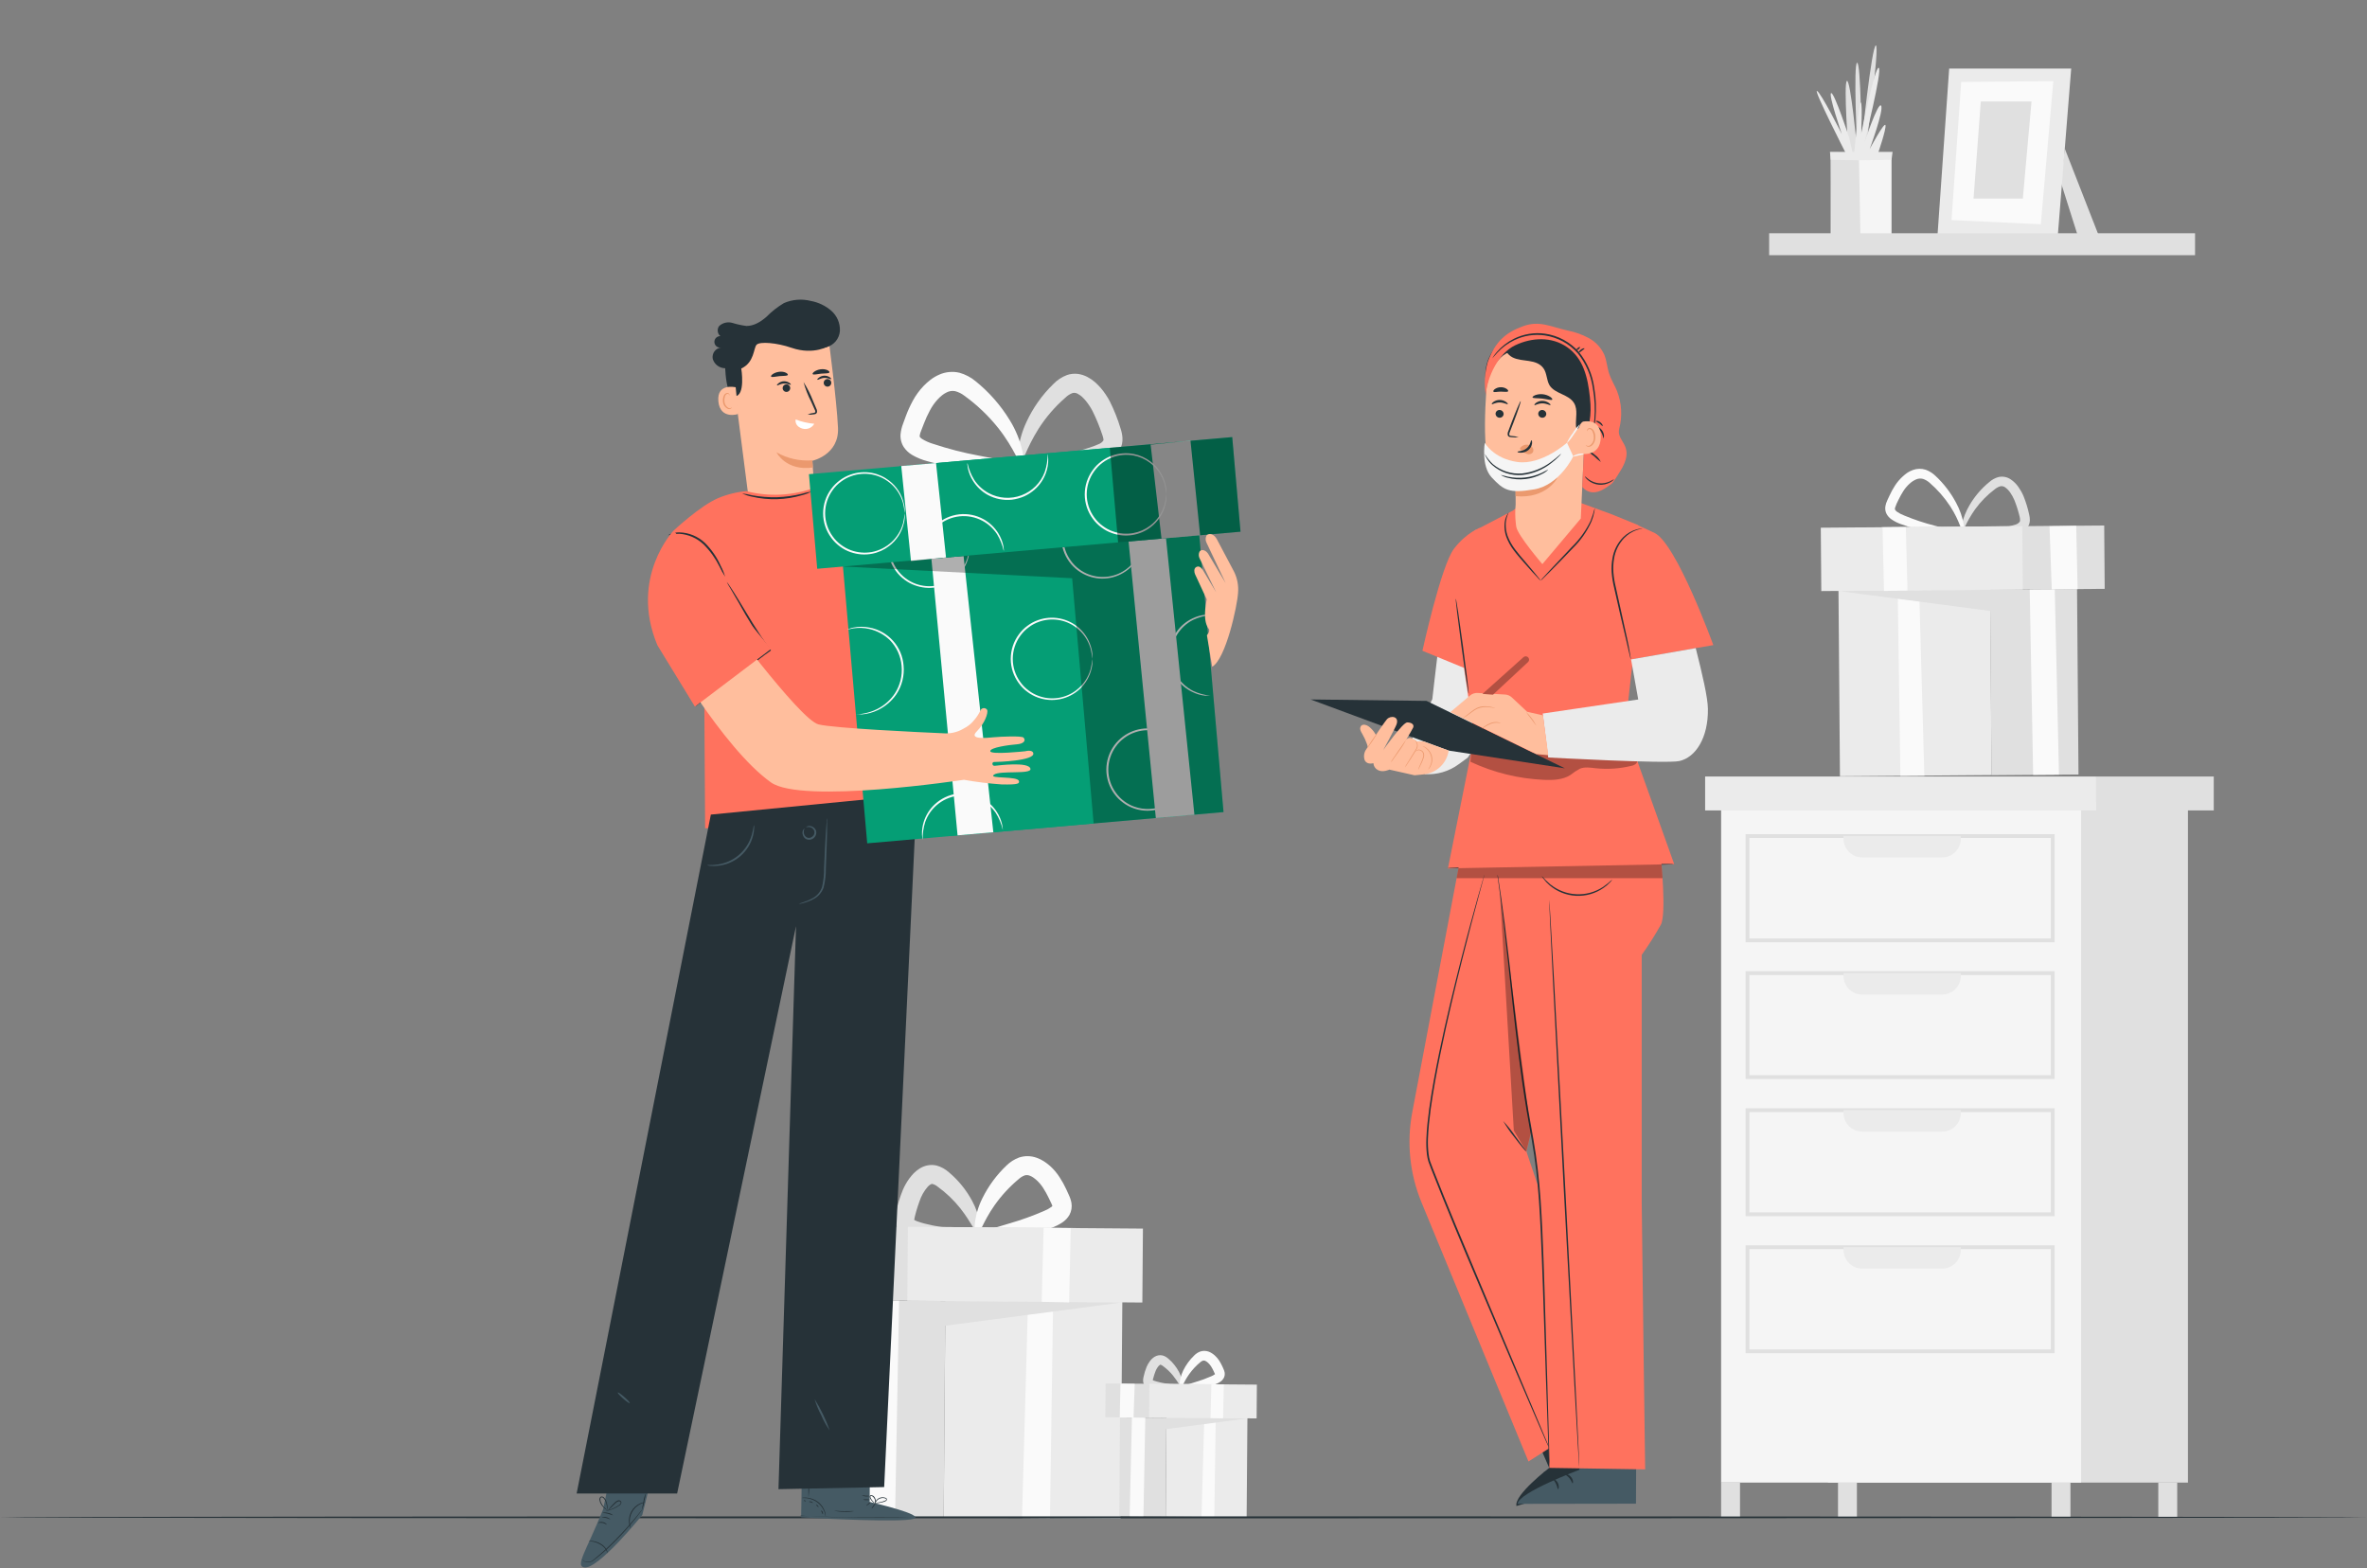 <?xml version="1.0" encoding="UTF-8"?> <svg xmlns="http://www.w3.org/2000/svg" width="708" height="469" viewBox="0 0 708 469" fill="none"><rect x="0" y="0" width="708" height="469" fill="#808080" stroke="none"/> <path d="M282.276 453.795L335.195 454.211L335.719 387.415L282.8 386.999L282.276 453.795Z" fill="#EBEBEB"></path> <path d="M315.002 389.389L314.06 454.063L305.701 453.995L307.496 389.332L315.002 389.389Z" fill="#FAFAFA"></path> <path d="M252.406 388.9L282.761 389.138L335.682 389.547L282.705 396.52L282.262 453.813L251.918 453.574L252.406 388.9Z" fill="#E0E0E0"></path> <path d="M268.929 389.025L267.726 453.699L258.72 453.631L260.185 388.957L268.929 389.025Z" fill="#FAFAFA"></path> <path d="M292.96 369.344C292.96 369.753 292.085 370.173 290.461 370.571C288.155 371.096 285.806 371.412 283.443 371.513C281.782 371.595 280.117 371.576 278.458 371.456C277.549 371.388 276.618 371.297 275.641 371.138C274.598 370.99 273.566 370.77 272.552 370.48C271.888 370.278 271.249 370.004 270.645 369.662C269.837 369.199 269.149 368.553 268.634 367.777C268.087 366.901 267.788 365.892 267.771 364.858C267.763 364.094 267.847 363.331 268.021 362.587C268.494 360.297 269.175 358.054 270.054 355.887C270.573 354.685 271.22 353.543 271.985 352.48C272.388 351.939 272.824 351.423 273.291 350.935C273.826 350.394 274.42 349.914 275.062 349.504C275.796 349.042 276.608 348.719 277.458 348.551C278.365 348.374 279.299 348.397 280.195 348.619C281.539 349.001 282.778 349.685 283.818 350.617C286.654 352.999 289.012 355.897 290.768 359.157C291.951 361.318 292.743 363.671 293.107 366.107C293.312 367.834 293.107 368.822 292.721 368.912C291.87 369.117 290.62 365.71 287.259 361.417C285.296 358.946 283.004 356.757 280.445 354.91C279.998 354.537 279.475 354.266 278.912 354.115C278.814 354.097 278.714 354.097 278.617 354.115C278.455 354.177 278.302 354.261 278.162 354.365C277.919 354.538 277.694 354.736 277.492 354.956C277.226 355.256 276.976 355.571 276.743 355.898C276.245 356.614 275.816 357.374 275.46 358.169C274.731 360.02 274.124 361.917 273.643 363.848C273.571 364.12 273.518 364.397 273.484 364.677V364.745H273.325C273.143 364.745 273.086 364.836 273.211 364.745L273.37 364.733L273.518 364.881C273.756 365.037 274.011 365.167 274.279 365.267C275.048 365.548 275.833 365.787 276.629 365.983C277.447 366.198 278.265 366.38 279.06 366.539C280.649 366.857 282.16 367.084 283.602 367.277C286.407 367.652 288.758 367.902 290.416 368.22C292.074 368.538 292.948 368.935 292.96 369.344Z" fill="#E0E0E0"></path> <path d="M291.858 369.832C291.722 368.992 295.674 367.754 301.852 365.937C305.4 364.918 308.878 363.67 312.265 362.201C313.072 361.881 313.835 361.462 314.537 360.952C314.775 360.747 314.889 360.577 314.855 360.588C314.82 360.6 314.786 360.827 314.786 360.713C314.685 360.392 314.555 360.081 314.4 359.782L313.639 358.203C313.168 357.212 312.633 356.253 312.038 355.33C311.505 354.499 310.872 353.736 310.153 353.059C309.816 352.752 309.459 352.468 309.086 352.207C308.786 351.995 308.462 351.819 308.12 351.685C307.629 351.462 307.077 351.41 306.553 351.537C305.861 351.783 305.226 352.17 304.691 352.673C301.946 354.965 299.514 357.607 297.457 360.531C293.913 365.574 292.971 369.514 292.096 369.389C291.71 369.333 291.415 368.254 291.551 366.312C291.824 363.569 292.594 360.898 293.823 358.431C295.64 354.742 298.097 351.404 301.079 348.573C302.149 347.529 303.426 346.72 304.827 346.2C306.536 345.64 308.382 345.668 310.074 346.279C310.849 346.549 311.588 346.911 312.277 347.358C312.904 347.773 313.503 348.228 314.071 348.721C315.179 349.723 316.15 350.869 316.955 352.128C317.699 353.271 318.36 354.467 318.931 355.705C319.193 356.273 319.454 356.841 319.704 357.408C320.075 358.175 320.338 358.989 320.487 359.827C320.683 361.034 320.476 362.271 319.897 363.348C319.409 364.203 318.738 364.94 317.932 365.506C316.818 366.271 315.602 366.879 314.321 367.311C310.57 368.66 306.681 369.589 302.726 370.082C296.083 370.843 291.994 370.604 291.858 369.832Z" fill="#FAFAFA"></path> <path d="M242.801 388.805L320.578 389.416L320.752 367.306L242.975 366.695L242.801 388.805Z" fill="#E0E0E0"></path> <path d="M271.387 389.025L341.692 389.578L341.866 367.468L271.561 366.915L271.387 389.025Z" fill="#EBEBEB"></path> <path d="M320.283 367.323L319.784 389.536L311.584 389.365L312.164 367.255L320.283 367.323Z" fill="#FAFAFA"></path> <path d="M262.025 366.982L261.23 388.99L252.213 388.922L252.701 366.8L262.025 366.982Z" fill="#FAFAFA"></path> <path d="M348.688 453.616L372.887 453.806L373.127 423.259L348.928 423.068L348.688 453.616Z" fill="#EBEBEB"></path> <path d="M363.642 424.161L363.21 453.744L359.395 453.71L360.212 424.138L363.642 424.161Z" fill="#FAFAFA"></path> <path d="M335.012 423.946L348.901 424.048L373.09 424.241L348.867 427.432L348.662 453.631L334.785 453.518L335.012 423.946Z" fill="#E0E0E0"></path> <path d="M342.576 424.003L342.019 453.575L337.897 453.54L338.578 423.969L342.576 424.003Z" fill="#FAFAFA"></path> <path d="M353.557 414.996C353.557 415.382 351.967 415.893 349.207 416.075C347.521 416.192 345.827 416.043 344.188 415.632C343.44 415.434 342.785 414.98 342.337 414.349C342.075 413.929 341.93 413.447 341.916 412.952C341.912 412.597 341.95 412.242 342.03 411.896C342.25 410.84 342.566 409.806 342.973 408.807C343.214 408.25 343.515 407.721 343.87 407.229C344.254 406.673 344.744 406.198 345.312 405.832C345.671 405.603 346.071 405.448 346.491 405.376C346.91 405.304 347.339 405.316 347.754 405.412C348.383 405.591 348.962 405.914 349.446 406.354C350.754 407.454 351.837 408.796 352.637 410.306C353.954 412.895 353.772 414.758 353.455 414.849C353.137 414.94 352.432 413.395 350.877 411.442C349.977 410.332 348.935 409.347 347.776 408.512C347.582 408.354 347.358 408.239 347.118 408.171C347.038 408.171 347.05 408.171 346.868 408.285C346.628 408.473 346.421 408.7 346.255 408.955C346.028 409.283 345.834 409.633 345.675 410C345.346 410.836 345.072 411.693 344.858 412.566C344.801 412.759 344.79 412.884 344.778 412.918C344.767 412.952 344.778 412.918 344.778 412.918H344.597C344.506 412.918 344.483 412.918 344.597 412.918L344.687 412.85C344.744 412.85 344.79 412.748 344.778 412.77C344.767 412.793 344.778 412.77 344.778 412.77C344.877 412.839 344.984 412.897 345.096 412.941C346.468 413.383 347.879 413.694 349.309 413.872C351.853 414.326 353.557 414.576 353.557 414.996Z" fill="#E0E0E0"></path> <path d="M353.057 415.223C352.989 414.803 354.795 414.201 357.6 413.35C359.214 412.878 360.796 412.301 362.336 411.623C362.691 411.481 363.027 411.294 363.335 411.067C363.437 410.976 363.471 410.908 363.448 410.942C363.426 410.976 363.448 411.101 363.448 411.067C363.448 411.033 363.153 410.408 362.937 409.931C362.722 409.454 362.46 409.023 362.211 408.625C361.969 408.261 361.687 407.926 361.37 407.626C361.113 407.372 360.813 407.164 360.484 407.013C360.286 406.921 360.062 406.897 359.848 406.945C359.544 407.042 359.265 407.205 359.031 407.422C357.781 408.455 356.67 409.646 355.726 410.965C354.091 413.236 353.625 415.03 353.194 414.974C352.762 414.917 352.535 412.873 353.909 409.92C354.741 408.221 355.868 406.683 357.237 405.377C357.732 404.879 358.328 404.492 358.985 404.242C359.788 403.969 360.658 403.969 361.461 404.242C361.824 404.373 362.17 404.544 362.495 404.753C362.791 404.942 363.072 405.154 363.335 405.389C363.847 405.847 364.297 406.37 364.675 406.945C365.014 407.477 365.317 408.031 365.583 408.603L365.936 409.386C366.112 409.746 366.238 410.128 366.31 410.522C366.403 411.099 366.299 411.691 366.015 412.203C365.787 412.613 365.468 412.966 365.084 413.236C364.564 413.59 363.999 413.873 363.403 414.076C361.681 414.692 359.894 415.107 358.077 415.314C354.999 415.746 353.126 415.609 353.057 415.223Z" fill="#FAFAFA"></path> <path d="M330.627 423.881L366.194 424.16L366.273 414.053L330.706 413.774L330.627 423.881Z" fill="#E0E0E0"></path> <path d="M343.722 423.986L375.87 424.239L375.95 414.132L343.801 413.879L343.722 423.986Z" fill="#EBEBEB"></path> <path d="M366.061 414.077L365.834 424.229L362.075 424.15L362.336 414.043L366.061 414.077Z" fill="#FAFAFA"></path> <path d="M339.407 413.918L339.055 423.979L334.933 423.945L335.148 413.838L339.407 413.918Z" fill="#FAFAFA"></path> <path d="M595.258 174.57L549.903 174.926L550.352 232.171L595.708 231.815L595.258 174.57Z" fill="#EBEBEB"></path> <path d="M567.624 176.627L568.431 232.058L575.597 232.012L574.052 176.582L567.624 176.627Z" fill="#FAFAFA"></path> <path d="M621.272 176.207L595.254 176.411L549.897 176.763L595.3 182.736L595.686 231.853L621.703 231.648L621.272 176.207Z" fill="#E0E0E0"></path> <path d="M607.11 176.32L608.143 231.751L615.866 231.694L614.605 176.263L607.11 176.32Z" fill="#FAFAFA"></path> <path d="M586.522 159.445C586.522 159.002 589.656 158.877 594.562 158.469C595.777 158.355 597.106 158.196 598.502 157.957C599.961 157.722 601.4 157.377 602.807 156.924C603.32 156.783 603.777 156.485 604.112 156.072C604.26 155.857 604.271 155.38 604.112 154.585C603.702 152.863 603.167 151.174 602.511 149.531C602.181 148.767 601.778 148.037 601.308 147.351C600.896 146.747 600.386 146.217 599.797 145.783C599.596 145.629 599.365 145.518 599.119 145.457C598.872 145.396 598.616 145.388 598.366 145.431C597.745 145.607 597.168 145.913 596.674 146.329C594.44 148.007 592.469 150.009 590.826 152.268C588.021 156.186 587.214 159.218 586.76 159.082C586.578 159.082 586.533 158.23 586.817 156.811C587.285 154.815 588.051 152.9 589.088 151.132C590.633 148.48 592.641 146.127 595.016 144.182C595.805 143.484 596.74 142.972 597.753 142.683C598.37 142.542 599.009 142.527 599.632 142.64C600.255 142.753 600.848 142.992 601.376 143.342C602.287 143.947 603.077 144.717 603.704 145.613C604.316 146.467 604.834 147.384 605.248 148.35C605.978 150.148 606.548 152.006 606.952 153.903C607.09 154.453 607.159 155.017 607.156 155.584C607.149 156.28 606.949 156.96 606.577 157.549C605.892 158.503 604.896 159.19 603.76 159.491C600.797 160.271 597.738 160.627 594.675 160.547C589.554 160.433 586.51 159.82 586.522 159.445Z" fill="#E0E0E0"></path> <path d="M587.452 159.865C587.396 160.24 583.909 160.183 578.299 159.309C574.982 158.784 571.725 157.928 568.578 156.754C567.562 156.402 566.599 155.913 565.716 155.3C565.15 154.899 564.677 154.38 564.331 153.778C563.937 153.058 563.801 152.225 563.945 151.416C564.055 150.786 564.254 150.174 564.535 149.599L565.205 148.168C565.672 147.145 566.215 146.158 566.829 145.216C567.47 144.23 568.233 143.329 569.101 142.535C569.543 142.124 570.013 141.745 570.509 141.4C571.032 141.061 571.592 140.783 572.178 140.571C573.414 140.117 574.766 140.093 576.017 140.503C577.088 140.895 578.067 141.506 578.89 142.297C581.401 144.628 583.501 147.365 585.102 150.394C586.209 152.417 586.976 154.607 587.373 156.879C587.6 158.48 587.487 159.388 587.305 159.411C586.828 159.49 586.305 156.004 583.353 151.462C581.627 148.821 579.54 146.436 577.152 144.375C576.585 143.874 575.925 143.488 575.21 143.24C574.55 143.058 573.848 143.098 573.212 143.353C572.436 143.678 571.728 144.144 571.122 144.727C570.434 145.354 569.83 146.068 569.328 146.851C568.796 147.684 568.314 148.549 567.885 149.44C567.464 150.222 567.11 151.039 566.829 151.882C566.769 152.058 566.769 152.25 566.829 152.427C566.978 152.669 567.17 152.881 567.397 153.051C568.075 153.518 568.807 153.899 569.578 154.187C572.53 155.414 575.566 156.427 578.663 157.219C584.114 158.639 587.532 159.434 587.452 159.865Z" fill="#FAFAFA"></path> <path d="M629.395 157.167L562.724 157.69L562.873 176.643L629.544 176.12L629.395 157.167Z" fill="#E0E0E0"></path> <path d="M604.891 157.359L544.624 157.832L544.773 176.785L605.04 176.312L604.891 157.359Z" fill="#EBEBEB"></path> <path d="M563.093 157.719L563.525 176.752L570.554 176.604L570.054 157.662L563.093 157.719Z" fill="#FAFAFA"></path> <path d="M613.038 157.412L613.708 176.286L621.442 176.218L621.022 157.264L613.038 157.412Z" fill="#FAFAFA"></path> <path d="M654.443 239.871H546.762V443.433H654.443V239.871Z" fill="#E0E0E0"></path> <path d="M622.486 239.871H514.806V443.433H622.486V239.871Z" fill="#F5F5F5"></path> <path d="M614.56 281.832H522.131V249.5H614.56V281.832ZM523.266 280.696H613.424V250.636H523.266V280.696Z" fill="#E0E0E0"></path> <path d="M551.43 250.035H586.51V250.841C586.51 252.332 585.918 253.762 584.863 254.816C583.809 255.87 582.379 256.462 580.888 256.462H557.04C556.302 256.462 555.571 256.317 554.889 256.034C554.207 255.752 553.587 255.338 553.065 254.816C552.543 254.294 552.129 253.674 551.847 252.992C551.564 252.31 551.419 251.579 551.419 250.841V250.035H551.43Z" fill="#EBEBEB"></path> <path d="M614.56 322.715H522.131V290.486H614.56V322.715ZM523.266 321.58H613.424V291.622H523.266V321.58Z" fill="#E0E0E0"></path> <path d="M551.43 291.053H586.51V291.86C586.51 293.351 585.918 294.78 584.863 295.835C583.809 296.889 582.379 297.481 580.888 297.481H557.04C556.302 297.481 555.571 297.336 554.889 297.053C554.207 296.771 553.587 296.357 553.065 295.835C552.543 295.313 552.129 294.693 551.847 294.011C551.564 293.329 551.419 292.598 551.419 291.86V291.053H551.43Z" fill="#EBEBEB"></path> <path d="M614.56 363.746H522.131V331.482H614.56V363.746ZM523.266 362.61H613.424V332.618H523.266V362.61Z" fill="#E0E0E0"></path> <path d="M551.43 332.05H586.51V332.856C586.51 334.347 585.918 335.777 584.863 336.831C583.809 337.885 582.379 338.477 580.888 338.477H557.04C556.302 338.477 555.571 338.332 554.889 338.049C554.207 337.767 553.587 337.353 553.065 336.831C552.543 336.309 552.129 335.689 551.847 335.007C551.564 334.325 551.419 333.594 551.419 332.856V332.05H551.43Z" fill="#EBEBEB"></path> <path d="M614.56 404.73H522.131V372.467H614.56V404.73ZM523.266 403.595H613.424V373.603H523.266V403.595Z" fill="#E0E0E0"></path> <path d="M551.43 373.035H586.51V373.819C586.51 375.31 585.918 376.739 584.863 377.794C583.809 378.848 582.379 379.44 580.888 379.44H557.04C556.302 379.44 555.571 379.295 554.889 379.012C554.207 378.73 553.587 378.316 553.065 377.794C552.543 377.272 552.129 376.652 551.847 375.97C551.564 375.288 551.419 374.557 551.419 373.819V373.012L551.43 373.035Z" fill="#EBEBEB"></path> <path d="M626.995 232.25H510.025V242.391H626.995V232.25Z" fill="#EBEBEB"></path> <path d="M662.165 232.25H626.995V242.391H662.165V232.25Z" fill="#E0E0E0"></path> <path d="M520.461 443.433H514.806V453.836H520.461V443.433Z" fill="#E0E0E0"></path> <path d="M555.427 443.433H549.772V453.836H555.427V443.433Z" fill="#E0E0E0"></path> <path d="M619.295 443.433H613.64V453.836H619.295V443.433Z" fill="#E0E0E0"></path> <path d="M651.229 443.433H645.574V453.836H651.229V443.433Z" fill="#E0E0E0"></path> <path d="M617.603 44.451L627.722 70.355L621.43 70.32L616.388 54.399L617.603 44.451Z" fill="#E0E0E0"></path> <path d="M583.024 20.512L579.548 70.139L615.48 70.9L619.523 20.512H583.024Z" fill="#EBEBEB"></path> <path d="M586.624 24.509L583.728 65.823L610.438 67.072L614.174 24.27L586.624 24.509Z" fill="#FAFAFA"></path> <path d="M592.483 30.357L590.314 59.395H605.055L607.655 30.357H592.483Z" fill="#E0E0E0"></path> <path d="M547.592 70.457V45.609H565.785V70.434L547.592 70.457Z" fill="#F5F5F5"></path> <path d="M557.937 45.62C557.937 45.62 562.321 13.539 561.094 13.584C559.868 13.63 556.779 42.827 556.779 42.827C556.779 42.827 556.642 18.638 555.484 18.774C554.326 18.91 555.484 44.371 555.484 44.371C555.484 44.371 553.508 23.703 552.441 24.191C551.373 24.679 552.895 45.62 552.895 45.62H557.937" fill="#E0E0E0"></path> <path d="M554.621 45.62C554.621 45.62 556.142 29.63 556.642 30.72C557.142 31.811 556.642 40.237 556.642 40.237C556.642 40.237 560.855 19.58 561.968 20.284C563.081 20.988 557.653 42.713 557.653 42.713C557.653 42.713 561.764 30.3 562.661 31.606C563.558 32.912 559.254 44.553 559.254 44.553C559.254 44.553 563.672 36.331 563.967 37.432C564.262 38.534 561.821 45.62 561.821 45.62H554.621Z" fill="#EBEBEB"></path> <path d="M552.032 45.699C552.032 45.699 542.3 26.609 543.503 27.2C544.707 27.791 550.93 40.123 550.93 40.123C550.93 40.123 546.808 28.222 547.717 27.847C548.625 27.473 553.134 41.225 553.134 41.225L554.144 45.699H552.032Z" fill="#EBEBEB"></path> <path d="M556.007 45.654L556.473 70.502H547.819L547.649 45.563L556.007 45.654Z" fill="#E0E0E0"></path> <path d="M547.603 47.8L555.984 47.937L565.784 47.8L566.091 45.427H547.365L547.603 47.8Z" fill="#EBEBEB"></path> <path d="M656.567 69.764H529.171V76.328H656.567V69.764Z" fill="#E0E0E0"></path> <path d="M708 453.825C708 453.995 549.5 454.12 354.011 454.12C158.523 454.12 0 453.995 0 453.825C0 453.654 158.466 453.529 354.011 453.529C549.556 453.529 708 453.666 708 453.825Z" fill="#263238"></path> <path d="M224.253 151.552L243.661 148.884C243.661 146.612 242.98 137.811 242.98 137.811C242.98 137.811 251.02 136.085 250.657 127.965C250.294 119.845 247.829 101.323 247.829 101.323C243.108 99.605 238.014 99.178 233.073 100.086C228.132 100.994 223.523 103.205 219.722 106.49L218.587 107.49L224.253 151.552Z" fill="#FFBE9D"></path> <path d="M246.762 115.359C246.596 115.213 246.476 115.022 246.417 114.809C246.359 114.597 246.363 114.371 246.43 114.161C246.498 113.95 246.625 113.764 246.796 113.625C246.968 113.486 247.176 113.4 247.396 113.377C247.616 113.354 247.837 113.396 248.033 113.498C248.23 113.599 248.392 113.756 248.501 113.948C248.609 114.14 248.66 114.36 248.645 114.581C248.631 114.801 248.553 115.012 248.42 115.189C248.326 115.314 248.207 115.418 248.071 115.495C247.934 115.572 247.784 115.62 247.628 115.636C247.472 115.652 247.315 115.636 247.166 115.588C247.017 115.541 246.879 115.463 246.762 115.359Z" fill="#263238"></path> <path d="M248.614 113.395C248.5 113.543 247.671 112.975 246.558 113.032C245.445 113.089 244.662 113.713 244.525 113.577C244.389 113.441 244.525 113.259 244.911 112.975C245.369 112.603 245.933 112.388 246.522 112.361C247.111 112.334 247.693 112.498 248.182 112.827C248.545 113.077 248.682 113.327 248.614 113.395Z" fill="#263238"></path> <path d="M235.815 115.11C236.005 115.222 236.157 115.388 236.254 115.586C236.351 115.784 236.388 116.007 236.361 116.226C236.334 116.444 236.243 116.651 236.101 116.819C235.958 116.988 235.77 117.111 235.558 117.174C235.347 117.237 235.122 117.237 234.91 117.174C234.699 117.111 234.51 116.988 234.367 116.819C234.225 116.651 234.134 116.445 234.107 116.226C234.08 116.007 234.117 115.785 234.214 115.587C234.283 115.446 234.38 115.32 234.5 115.219C234.62 115.117 234.759 115.042 234.91 114.997C235.06 114.952 235.218 114.939 235.374 114.958C235.53 114.978 235.68 115.029 235.815 115.11Z" fill="#263238"></path> <path d="M236.542 115.076C236.428 115.223 235.599 114.655 234.475 114.712C233.351 114.769 232.59 115.394 232.453 115.257C232.317 115.121 232.453 114.939 232.84 114.644C233.297 114.271 233.863 114.056 234.452 114.031C235.04 114.011 235.619 114.174 236.11 114.496C236.474 114.758 236.61 115.008 236.542 115.076Z" fill="#263238"></path> <path d="M241.572 123.979C242.136 123.724 242.739 123.563 243.355 123.502C243.65 123.446 243.866 123.366 243.889 123.207C243.874 122.917 243.784 122.635 243.628 122.39L242.617 120.118C241.656 118.254 240.895 116.294 240.346 114.27C241.471 116.038 242.418 117.913 243.173 119.868L244.139 122.14C244.348 122.504 244.428 122.928 244.366 123.344C244.331 123.458 244.269 123.563 244.186 123.65C244.104 123.736 244.002 123.803 243.889 123.843C243.731 123.897 243.567 123.927 243.401 123.934C242.798 124.055 242.18 124.071 241.572 123.979V123.979Z" fill="#263238"></path> <path d="M237.995 125.467C239.782 126.149 241.655 126.58 243.56 126.75C243.214 127.358 242.672 127.831 242.022 128.091C241.372 128.351 240.653 128.383 239.983 128.181C237.507 127.386 237.995 125.467 237.995 125.467Z" fill="white"></path> <path d="M242.992 137.686C239.252 137.974 235.512 137.14 232.249 135.29C232.249 135.29 235.076 140.968 243.128 139.833L242.992 137.686Z" fill="#EB996E"></path> <path d="M248.114 103.356C248.114 103.356 243.571 106.365 236.757 104.026C232.294 102.482 227.286 102.107 226.321 103.095C225.355 104.083 225.696 108.41 221.721 110.215C221.721 110.215 223.084 118.403 219.768 118.539C216.452 118.676 216.827 105.673 216.827 105.673L224.333 100.699L232.862 97.894L241.266 97.973L247.886 98.882L248.114 103.356Z" fill="#263238"></path> <path d="M220.052 115.825C219.904 115.825 214.374 114.497 214.874 120.027C215.373 125.558 220.824 123.922 220.824 123.763C220.824 123.604 220.052 115.825 220.052 115.825Z" fill="#FFBE9D"></path> <path d="M218.939 121.822C218.939 121.822 218.848 121.901 218.7 121.992C218.476 122.107 218.216 122.131 217.974 122.06C217.598 121.865 217.281 121.574 217.054 121.217C216.826 120.861 216.697 120.45 216.679 120.027C216.629 119.553 216.679 119.073 216.827 118.619C216.864 118.442 216.944 118.276 217.058 118.136C217.173 117.996 217.319 117.885 217.485 117.813C217.593 117.774 217.712 117.774 217.82 117.813C217.928 117.853 218.019 117.929 218.076 118.029C218.167 118.176 218.144 118.29 218.178 118.301C218.212 118.313 218.28 118.199 218.178 117.972C218.135 117.837 218.047 117.72 217.928 117.643C217.765 117.543 217.57 117.51 217.383 117.552C217.16 117.615 216.956 117.735 216.793 117.9C216.63 118.065 216.512 118.27 216.452 118.494C216.26 118.997 216.19 119.538 216.248 120.073C216.263 120.57 216.425 121.051 216.714 121.455C217.004 121.86 217.406 122.169 217.871 122.344C218.023 122.376 218.18 122.372 218.33 122.332C218.48 122.293 218.618 122.219 218.735 122.117C218.939 121.958 218.962 121.833 218.939 121.822Z" fill="#EB996E"></path> <path d="M243.083 111.884C243.287 112.202 244.332 111.884 245.604 111.759C246.876 111.634 247.955 111.759 248.091 111.373C248.227 110.987 247.08 110.238 245.468 110.453C243.855 110.669 242.878 111.6 243.083 111.884Z" fill="#263238"></path> <path d="M230.648 112.622C230.852 112.94 231.897 112.622 233.158 112.498C234.418 112.373 235.52 112.498 235.645 112.123C235.77 111.748 234.634 110.987 233.033 111.203C231.431 111.419 230.443 112.316 230.648 112.622Z" fill="#263238"></path> <path d="M224.334 104.367C223.501 105.795 222.49 107.112 221.324 108.285C220.138 109.458 218.541 110.122 216.872 110.136C216.043 110.123 215.24 109.846 214.578 109.346C213.917 108.845 213.432 108.148 213.193 107.353C213.113 106.958 213.118 106.551 213.207 106.158C213.296 105.765 213.468 105.395 213.71 105.073C213.953 104.751 214.261 104.484 214.614 104.29C214.967 104.096 215.358 103.979 215.76 103.947C215.489 104.003 215.209 103.995 214.943 103.921C214.677 103.847 214.432 103.711 214.229 103.523C214.027 103.335 213.873 103.101 213.779 102.841C213.686 102.581 213.656 102.302 213.693 102.029C213.729 101.755 213.831 101.494 213.99 101.267C214.148 101.041 214.359 100.856 214.603 100.728C214.848 100.6 215.12 100.532 215.396 100.531C215.673 100.53 215.945 100.595 216.191 100.721C214.76 100.721 214.192 98.564 215.135 97.485C215.662 97.007 216.304 96.673 216.999 96.516C217.693 96.358 218.416 96.383 219.098 96.588C220.46 97.006 221.854 97.31 223.266 97.496C225.537 97.496 227.536 96.247 229.228 94.782C230.797 93.185 232.564 91.796 234.486 90.648C237.026 89.55 239.858 89.327 242.538 90.012C244.789 90.423 246.89 91.427 248.625 92.919C249.489 93.67 250.171 94.607 250.622 95.659C251.072 96.711 251.278 97.852 251.225 98.995C251.14 100.134 250.698 101.216 249.962 102.089C249.226 102.961 248.233 103.579 247.126 103.856C243.926 104.671 240.545 104.383 237.53 103.038C232.862 100.767 224.311 102.8 224.311 102.8L224.334 104.367Z" fill="#263238"></path> <path d="M201.484 158.695C201.484 158.695 209.434 151.28 214.703 149.031C217.415 147.883 220.288 147.163 223.22 146.896V146.896C230.096 148.661 237.349 148.265 243.991 145.76C245.183 145.851 246.989 145.897 249.385 146.09C253.425 146.402 257.362 147.521 260.963 149.379C264.563 151.238 267.755 153.8 270.349 156.912L286.839 176.729L270.213 193.355L266.477 187.223C266.477 187.223 272.019 234.669 272.246 241.392L210.91 247.763L210.569 193.366L201.484 158.695Z" fill="#FF725E"></path> <path d="M207.856 211.344C207.856 211.344 207.981 211.196 208.242 210.98L209.378 210.015L213.784 206.608C217.52 203.712 222.699 199.794 228.445 195.399L230.023 194.264L229.967 194.672C226.671 190 223.638 185.147 220.882 180.136C219.825 178.319 218.951 176.832 218.304 175.707C217.953 175.19 217.649 174.643 217.395 174.072C217.514 174.183 217.617 174.309 217.702 174.447C217.883 174.708 218.156 175.083 218.485 175.582C219.155 176.582 220.087 178.058 221.222 179.921C223.494 183.6 226.446 188.881 230.444 194.309L230.614 194.536L230.387 194.718L228.797 195.853C223.051 200.203 217.838 204.121 214.034 206.926L209.491 210.231L208.253 211.105C208.129 211.198 207.996 211.278 207.856 211.344V211.344Z" fill="#263238"></path> <path d="M199.827 160.115C200.073 159.919 200.354 159.772 200.656 159.684C201.463 159.385 202.316 159.231 203.177 159.229C206.045 159.289 208.788 160.419 210.865 162.398C212.86 164.38 214.466 166.718 215.601 169.291C216.143 170.31 216.577 171.384 216.895 172.493C216.269 171.531 215.711 170.525 215.226 169.484C214.013 167.019 212.401 164.77 210.456 162.829C208.475 160.946 205.894 159.82 203.166 159.649C202.037 159.662 200.915 159.818 199.827 160.115V160.115Z" fill="#263238"></path> <path d="M242.844 146.964C241.93 147.47 240.952 147.852 239.937 148.1C235.061 149.551 229.891 149.707 224.935 148.554C223.903 148.364 222.901 148.031 221.96 147.566C222.988 147.704 224.008 147.897 225.015 148.145C227.465 148.585 229.953 148.775 232.442 148.713C234.931 148.626 237.405 148.284 239.824 147.691C240.817 147.394 241.825 147.152 242.844 146.964V146.964Z" fill="#263238"></path> <path d="M194.046 445.364L192.116 453.12C192.116 453.12 178.817 469.61 174.718 468.803C172.026 468.281 175.331 463.977 180.396 451.451L181.464 446.284L194.046 445.364Z" fill="#455A64"></path> <path d="M174.173 466.316C174.192 466.399 174.231 466.477 174.286 466.543C174.421 466.758 174.614 466.931 174.843 467.043C175.193 467.223 175.584 467.309 175.978 467.292C176.514 467.248 177.03 467.068 177.477 466.77C179.847 464.941 182.086 462.949 184.178 460.808C186.279 458.698 188.266 456.477 190.128 454.153C190.832 453.267 191.389 452.529 191.764 452.018L192.184 451.416L192.32 451.2C192.254 451.26 192.194 451.324 192.138 451.393L191.673 451.961L189.981 454.051C188.527 455.788 186.449 458.162 183.996 460.638C181.913 462.761 179.706 464.76 177.386 466.622C177.029 466.896 176.606 467.072 176.16 467.132C175.714 467.192 175.259 467.133 174.843 466.963C174.566 466.81 174.335 466.587 174.173 466.316Z" fill="#263238"></path> <path d="M176.057 461.013C176.057 461.013 176.477 461.013 177.136 461.069C177.981 461.195 178.792 461.488 179.521 461.933C180.26 462.335 180.879 462.927 181.315 463.647C181.633 464.204 181.724 464.59 181.769 464.579C181.758 464.224 181.661 463.877 181.486 463.568C181.073 462.787 180.441 462.144 179.669 461.717C178.9 461.257 178.039 460.974 177.147 460.888C176.779 460.836 176.404 460.879 176.057 461.013V461.013Z" fill="#263238"></path> <path d="M188.641 457.14C188.641 457.14 188.505 456.584 188.402 455.687C188.261 454.51 188.491 453.319 189.061 452.28C189.636 451.219 190.524 450.363 191.605 449.827C192.072 449.622 192.554 449.455 193.047 449.327C192.908 449.307 192.766 449.307 192.627 449.327C192.235 449.378 191.852 449.485 191.491 449.645C190.355 450.149 189.415 451.011 188.816 452.101C188.217 453.19 187.992 454.446 188.175 455.675C188.234 456.038 188.325 456.396 188.448 456.743C188.485 456.887 188.551 457.022 188.641 457.14Z" fill="#263238"></path> <path d="M193.195 446.625C192.818 447.388 192.572 448.21 192.468 449.055C192.218 450.429 191.957 451.519 192.013 451.542C192.382 450.772 192.62 449.947 192.718 449.1C192.967 447.726 193.263 446.647 193.195 446.625Z" fill="#263238"></path> <path d="M180.157 452.495C180.157 452.563 180.907 452.495 181.804 452.745C182.701 452.995 183.36 453.268 183.394 453.211C182.968 452.821 182.433 452.572 181.861 452.495C181.305 452.331 180.713 452.331 180.157 452.495Z" fill="#263238"></path> <path d="M179.884 453.824C179.884 453.892 180.52 453.824 181.259 454.006C181.997 454.188 182.53 454.494 182.576 454.438C182.226 454.1 181.79 453.864 181.316 453.756C180.841 453.648 180.346 453.671 179.884 453.824Z" fill="#263238"></path> <path d="M178.817 455.494C179.293 455.448 179.772 455.448 180.248 455.494C180.703 455.635 181.144 455.817 181.565 456.039C181.425 455.824 181.24 455.642 181.022 455.507C180.804 455.371 180.559 455.285 180.305 455.255C180.054 455.185 179.791 455.17 179.534 455.211C179.278 455.252 179.033 455.349 178.817 455.494V455.494Z" fill="#263238"></path> <path d="M181.065 451.939C181.215 451.941 181.364 451.922 181.508 451.882C181.894 451.812 182.273 451.713 182.644 451.587C183.216 451.4 183.77 451.164 184.302 450.883C184.597 450.724 184.904 450.542 185.211 450.338C185.393 450.241 185.549 450.102 185.666 449.932C185.783 449.762 185.856 449.566 185.881 449.361C185.86 449.25 185.817 449.145 185.752 449.053C185.688 448.961 185.604 448.883 185.507 448.826C185.41 448.769 185.302 448.733 185.19 448.722C185.078 448.71 184.965 448.723 184.858 448.759C184.506 448.873 184.189 449.077 183.939 449.35C183.506 449.75 183.096 450.175 182.712 450.622C182.394 450.996 182.144 451.326 181.985 451.553C181.826 451.78 181.747 451.916 181.77 451.916C181.792 451.916 182.178 451.462 182.905 450.781C183.246 450.417 183.666 449.997 184.154 449.565C184.374 449.32 184.657 449.139 184.972 449.043C185.267 448.964 185.653 449.123 185.665 449.418C185.676 449.713 185.381 449.997 185.108 450.19C184.836 450.383 184.518 450.565 184.223 450.724C183.706 451.006 183.171 451.253 182.621 451.462C181.679 451.769 181.054 451.893 181.065 451.939Z" fill="#263238"></path> <path d="M181.77 451.769C181.789 451.641 181.789 451.51 181.77 451.383C181.77 451.133 181.77 450.781 181.69 450.326C181.621 449.798 181.48 449.283 181.27 448.793C181.135 448.501 180.959 448.23 180.747 447.987C180.63 447.823 180.462 447.701 180.269 447.642C180.076 447.582 179.869 447.588 179.68 447.658C179.525 447.773 179.408 447.932 179.343 448.114C179.279 448.296 179.269 448.493 179.317 448.68C179.373 448.993 179.469 449.298 179.6 449.588C179.839 450.076 180.162 450.518 180.554 450.894C180.814 451.146 181.095 451.374 181.395 451.576C181.611 451.723 181.747 451.791 181.758 451.769C181.77 451.746 181.304 451.428 180.691 450.769C180.336 450.395 180.045 449.965 179.828 449.497C179.7 449.228 179.612 448.941 179.566 448.646C179.566 448.362 179.566 448.01 179.805 447.885C180.043 447.76 180.35 447.885 180.554 448.146C180.752 448.374 180.92 448.626 181.054 448.895C181.266 449.363 181.419 449.855 181.508 450.36C181.563 450.835 181.65 451.306 181.77 451.769Z" fill="#263238"></path> <path d="M260.129 449.225L260.186 438.879L239.881 438.641L239.631 453.79L240.88 453.881C246.479 454.245 269.384 455.346 273.143 454.301C277.334 453.143 260.129 449.225 260.129 449.225Z" fill="#455A64"></path> <path d="M239.301 453.313H239.653L240.652 453.381L244.343 453.574C247.455 453.722 251.759 453.87 256.517 453.926C261.276 453.983 265.602 453.926 268.714 453.926L272.405 453.824H273.404H273.756C273.639 453.812 273.521 453.812 273.404 453.824H272.405H268.703C265.591 453.824 261.287 453.824 256.529 453.824C251.77 453.824 247.444 453.643 244.343 453.54L240.652 453.415H239.653L239.301 453.313Z" fill="#263238"></path> <path d="M260.742 451.223C260.799 451.223 261.083 450.928 261.389 450.496C261.696 450.065 261.889 449.667 261.832 449.622C261.775 449.577 261.492 449.917 261.185 450.36C260.878 450.803 260.685 451.189 260.742 451.223Z" fill="#263238"></path> <path d="M259.107 450.371C259.107 450.371 259.47 450.224 259.834 449.928C260.197 449.633 260.436 449.349 260.39 449.304C260.345 449.258 260.015 449.451 259.663 449.758C259.311 450.065 259.061 450.326 259.107 450.371Z" fill="#263238"></path> <path d="M258.096 448.532C258.432 448.662 258.793 448.712 259.152 448.679C259.507 448.719 259.866 448.688 260.208 448.588C259.873 448.456 259.511 448.406 259.152 448.441C258.798 448.401 258.438 448.432 258.096 448.532V448.532Z" fill="#263238"></path> <path d="M257.755 447.237C258.121 447.427 258.522 447.543 258.933 447.578C259.344 447.614 259.758 447.567 260.151 447.442C259.754 447.376 259.351 447.345 258.948 447.351C258.554 447.281 258.155 447.243 257.755 447.237V447.237Z" fill="#263238"></path> <path d="M261.446 449.542C261.878 449.612 262.319 449.612 262.752 449.542C263.224 449.491 263.691 449.4 264.148 449.27C264.423 449.196 264.69 449.093 264.943 448.963C265.022 448.925 265.092 448.872 265.149 448.805C265.206 448.739 265.248 448.661 265.273 448.577C265.294 448.484 265.287 448.387 265.253 448.298C265.218 448.208 265.158 448.132 265.08 448.077C264.586 447.836 264.025 447.767 263.488 447.883C262.95 447.998 262.467 448.291 262.116 448.713C261.911 448.953 261.763 449.237 261.684 449.542C261.659 449.651 261.659 449.763 261.684 449.872C261.829 449.488 262.036 449.132 262.297 448.816C262.605 448.488 262.999 448.252 263.433 448.134C263.948 447.976 264.505 448.02 264.989 448.259C265.193 448.407 265.102 448.645 264.875 448.77C264.639 448.888 264.392 448.983 264.137 449.054C263.696 449.197 263.244 449.303 262.786 449.372C261.945 449.508 261.446 449.508 261.446 449.542Z" fill="#263238"></path> <path d="M261.787 449.611C261.869 449.485 261.926 449.343 261.953 449.195C261.98 449.047 261.978 448.895 261.946 448.748C261.912 448.417 261.795 448.1 261.605 447.828C261.493 447.639 261.335 447.481 261.147 447.368C260.959 447.255 260.745 447.191 260.526 447.18C260.396 447.205 260.281 447.28 260.205 447.388C260.129 447.496 260.097 447.629 260.117 447.76C260.149 447.958 260.223 448.148 260.333 448.316C260.505 448.591 260.707 448.846 260.935 449.077C261.138 449.307 261.396 449.483 261.684 449.588C261.684 449.588 261.423 449.361 261.071 448.963C260.864 448.733 260.682 448.482 260.526 448.214C260.356 447.941 260.242 447.464 260.526 447.419C260.81 447.373 261.173 447.703 261.378 447.953C261.552 448.197 261.672 448.476 261.73 448.77C261.773 449.048 261.792 449.329 261.787 449.611Z" fill="#263238"></path> <path d="M239.835 448.032C239.835 448.032 240.414 448.032 241.334 448.1C242.514 448.252 243.634 448.71 244.582 449.429C245.502 450.152 246.199 451.121 246.592 452.223C246.888 453.052 246.91 453.608 246.967 453.608C246.99 453.477 246.99 453.342 246.967 453.211C246.932 452.857 246.863 452.507 246.763 452.166C246.398 451.012 245.693 449.995 244.741 449.247C243.756 448.492 242.572 448.038 241.334 447.941C240.957 447.904 240.576 447.904 240.199 447.941C240.074 447.954 239.951 447.985 239.835 448.032V448.032Z" fill="#263238"></path> <path d="M242.038 439.992C241.804 442.635 241.736 445.29 241.834 447.942C241.991 446.619 242.067 445.288 242.061 443.956C242.135 442.636 242.128 441.312 242.038 439.992V439.992Z" fill="#263238"></path> <path d="M249.522 451.86C250.493 452.085 251.488 452.192 252.486 452.178C253.482 452.232 254.48 452.168 255.461 451.985C255.461 451.917 254.121 451.985 252.486 451.985C250.85 451.985 249.578 451.792 249.522 451.86Z" fill="#263238"></path> <path d="M245.593 451.803C245.536 451.803 245.695 452.075 245.831 452.37C245.968 452.666 246.036 452.916 246.104 452.916C246.172 452.916 246.206 452.609 246.104 452.268C246.002 451.928 245.638 451.757 245.593 451.803Z" fill="#263238"></path> <path d="M244.116 450.009C244.116 450.009 244.195 450.258 244.4 450.463C244.604 450.667 244.82 450.792 244.865 450.747C244.911 450.701 244.786 450.497 244.581 450.292C244.377 450.088 244.161 449.963 244.116 450.009Z" fill="#263238"></path> <path d="M241.981 449.168C241.981 449.236 242.265 449.236 242.56 449.339C242.855 449.441 243.071 449.588 243.128 449.554C243.185 449.52 243.014 449.236 242.639 449.111C242.265 448.986 241.958 449.1 241.981 449.168Z" fill="#263238"></path> <path d="M240.437 448.77C240.437 448.838 240.527 448.929 240.697 448.997C240.868 449.065 241.015 449.065 241.038 448.997C241.06 448.929 240.947 448.838 240.788 448.77C240.629 448.702 240.437 448.702 240.437 448.77Z" fill="#263238"></path> <path d="M274.222 237.61L264.467 444.773L232.851 445.397L238.097 277.017L202.541 446.692H172.48L212.625 243.641" fill="#263238"></path> <path d="M225.515 246.786C225.587 247.052 225.61 247.329 225.583 247.604C225.56 248.37 225.453 249.132 225.265 249.875C224.656 252.312 223.301 254.498 221.389 256.127C219.477 257.756 217.104 258.746 214.601 258.96C213.846 259.042 213.085 259.042 212.33 258.96C212.052 258.945 211.779 258.879 211.524 258.767C211.524 258.654 212.659 258.835 214.533 258.585C216.919 258.281 219.164 257.287 220.993 255.725C222.823 254.164 224.157 252.104 224.833 249.796C225.401 247.945 225.401 246.775 225.515 246.786Z" fill="#455A64"></path> <path d="M247.318 244.708C247.394 245.082 247.417 245.464 247.387 245.844C247.387 246.605 247.387 247.695 247.387 249.047C247.318 251.761 247.194 255.497 247.023 259.619C247.057 261.59 246.831 263.556 246.353 265.468C246.074 266.244 245.645 266.958 245.089 267.568C244.534 268.178 243.863 268.672 243.117 269.022C242.144 269.515 241.12 269.896 240.062 270.158C239.693 270.272 239.312 270.341 238.926 270.362C239.285 270.172 239.667 270.027 240.062 269.931C241.066 269.612 242.04 269.201 242.969 268.704C244.351 267.995 245.399 266.772 245.888 265.298C246.322 263.437 246.525 261.53 246.489 259.619C246.66 255.497 246.853 251.761 247.023 249.058C247.114 247.707 247.194 246.616 247.262 245.855C247.24 245.472 247.259 245.088 247.318 244.708V244.708Z" fill="#455A64"></path> <path d="M241.107 247.422C241.107 247.422 241.198 247.263 241.47 247.15C241.878 247.005 242.323 247.005 242.731 247.15C243.042 247.25 243.326 247.42 243.563 247.646C243.799 247.872 243.98 248.149 244.094 248.456C244.199 248.854 244.189 249.275 244.063 249.668C243.937 250.061 243.701 250.41 243.383 250.672C243.065 250.935 242.679 251.102 242.269 251.152C241.86 251.201 241.445 251.133 241.073 250.954C240.792 250.783 240.553 250.55 240.376 250.272C240.199 249.994 240.088 249.68 240.051 249.353C239.981 248.929 240.065 248.493 240.289 248.126C240.448 247.865 240.607 247.786 240.63 247.808C240.433 248.274 240.373 248.786 240.46 249.285C240.514 249.533 240.62 249.768 240.771 249.973C240.921 250.179 241.113 250.35 241.334 250.477C241.609 250.599 241.913 250.638 242.209 250.59C242.506 250.541 242.782 250.407 243.003 250.205C243.24 250.024 243.42 249.779 243.523 249.5C243.625 249.22 243.646 248.917 243.582 248.626C243.506 248.377 243.377 248.147 243.205 247.951C243.033 247.755 242.821 247.598 242.583 247.49C242.106 247.335 241.596 247.311 241.107 247.422V247.422Z" fill="#455A64"></path> <path d="M188.368 419.664C188.266 419.789 187.369 419.176 186.381 418.301C185.393 417.427 184.677 416.62 184.779 416.495C184.882 416.37 185.779 416.984 186.767 417.858C187.755 418.733 188.482 419.539 188.368 419.664Z" fill="#455A64"></path> <path d="M248.193 427.864C247.183 426.448 246.333 424.925 245.661 423.321C244.817 421.784 244.147 420.157 243.662 418.472C245.526 421.441 247.05 424.611 248.205 427.92L248.193 427.864Z" fill="#455A64"></path> <path d="M358.474 157.4L276.704 164.568L284.199 250.06L365.969 242.892L358.474 157.4Z" fill="#059E75"></path> <path d="M319.63 160.807L251.9 166.744L259.394 252.236L327.125 246.299L319.63 160.807Z" fill="#059E75"></path> <path d="M278.594 167.122L286.419 249.853L297.117 248.922L288.213 166.282L278.594 167.122Z" fill="#FAFAFA"></path> <path d="M256.086 213.694C256.086 213.637 256.722 213.694 257.858 213.501C259.441 213.272 260.975 212.785 262.4 212.059C264.524 210.99 266.336 209.39 267.658 207.414C269.244 204.973 269.956 202.067 269.68 199.169C269.444 196.269 268.203 193.541 266.17 191.458C264.468 189.802 262.342 188.647 260.027 188.12C258.463 187.758 256.844 187.697 255.257 187.938C254.121 188.12 253.531 188.347 253.508 188.29C253.485 188.233 253.644 188.199 253.928 188.097C254.345 187.934 254.774 187.804 255.212 187.711C256.83 187.38 258.499 187.38 260.117 187.711C262.825 188.219 265.289 189.608 267.125 191.662C268.961 193.716 270.067 196.32 270.27 199.067C270.557 202.095 269.795 205.13 268.112 207.664C266.716 209.69 264.813 211.315 262.593 212.377C261.106 213.091 259.501 213.53 257.858 213.671C257.415 213.698 256.971 213.698 256.529 213.671C256.245 213.694 256.086 213.694 256.086 213.694Z" fill="#FAFAFA"></path> <path d="M326.745 197.08C326.639 196.098 326.476 195.124 326.257 194.161C325.561 191.562 324.014 189.27 321.862 187.654C320.283 186.469 318.432 185.697 316.478 185.41C314.525 185.122 312.53 185.328 310.676 186.007C309.607 186.388 308.603 186.932 307.701 187.62C306.741 188.311 305.901 189.155 305.214 190.118C303.731 192.135 302.932 194.572 302.932 197.074C302.932 199.577 303.731 202.014 305.214 204.03C305.897 204.999 306.738 205.847 307.701 206.54C308.603 207.227 309.607 207.771 310.676 208.152C312.53 208.833 314.526 209.039 316.48 208.749C318.435 208.459 320.285 207.684 321.862 206.494C324.015 204.884 325.563 202.596 326.257 199.998C326.475 199.036 326.638 198.061 326.745 197.08C326.823 198.079 326.735 199.085 326.484 200.055C325.938 202.325 324.748 204.39 323.059 206.001C321.369 207.613 319.25 208.703 316.956 209.14C314.793 209.558 312.557 209.385 310.483 208.641C309.362 208.248 308.309 207.685 307.36 206.971C306.353 206.249 305.47 205.367 304.748 204.359C303.177 202.249 302.329 199.688 302.329 197.057C302.329 194.426 303.177 191.866 304.748 189.755C305.47 188.748 306.353 187.865 307.36 187.143C308.309 186.429 309.362 185.866 310.483 185.474C312.557 184.729 314.793 184.557 316.956 184.974C319.25 185.412 321.369 186.501 323.059 188.113C324.748 189.724 325.938 191.789 326.484 194.059C326.74 195.044 326.828 196.065 326.745 197.08Z" fill="#FAFAFA"></path> <path d="M362.097 183.963C360.274 184.144 358.496 184.636 356.839 185.417C354.882 186.413 353.239 187.931 352.091 189.803C350.943 191.675 350.336 193.828 350.336 196.024C350.336 198.22 350.943 200.373 352.091 202.245C353.239 204.117 354.882 205.635 356.839 206.631C358.493 207.419 360.273 207.91 362.097 208.084C362.097 208.084 361.961 208.084 361.711 208.084C361.333 208.105 360.954 208.105 360.575 208.084C359.203 207.952 357.867 207.567 356.635 206.948C354.772 206.069 353.168 204.723 351.979 203.042C351.282 202.051 350.731 200.964 350.343 199.817C349.943 198.572 349.732 197.274 349.719 195.967C349.733 193.432 350.526 190.962 351.99 188.892C353.18 187.211 354.784 185.865 356.646 184.985C357.882 184.377 359.216 183.993 360.587 183.85C360.965 183.822 361.344 183.822 361.722 183.85C361.949 183.929 362.097 183.941 362.097 183.963Z" fill="#FAFAFA"></path> <path d="M355.329 230.195C355.223 229.213 355.06 228.239 354.841 227.276C354.144 224.674 352.592 222.382 350.434 220.769C348.857 219.584 347.008 218.812 345.056 218.525C343.105 218.237 341.112 218.443 339.26 219.122C338.188 219.506 337.181 220.049 336.273 220.735C335.319 221.43 334.483 222.273 333.797 223.233C332.312 225.248 331.51 227.686 331.51 230.189C331.51 232.693 332.312 235.13 333.797 237.145C334.487 238.109 335.327 238.956 336.284 239.655C337.192 240.34 338.2 240.884 339.271 241.267C340.826 241.83 342.482 242.063 344.132 241.951C345.782 241.839 347.391 241.386 348.856 240.619C350.321 239.852 351.611 238.789 352.643 237.497C353.675 236.205 354.428 234.712 354.852 233.113C355.07 232.151 355.233 231.176 355.34 230.195C355.41 231.194 355.322 232.198 355.079 233.17C354.533 235.44 353.344 237.505 351.654 239.116C349.964 240.728 347.845 241.818 345.551 242.255C343.388 242.673 341.152 242.5 339.078 241.756C337.956 241.366 336.902 240.803 335.955 240.086C334.947 239.361 334.062 238.479 333.332 237.474C331.768 235.361 330.924 232.801 330.924 230.172C330.924 227.543 331.768 224.983 333.332 222.87C334.786 220.91 336.784 219.421 339.078 218.589C341.152 217.844 343.388 217.672 345.551 218.089C347.845 218.527 349.964 219.616 351.654 221.228C353.344 222.839 354.533 224.904 355.079 227.174C355.323 228.161 355.408 229.181 355.329 230.195V230.195Z" fill="#FAFAFA"></path> <path d="M299.932 248.161C299.532 246.376 298.825 244.674 297.843 243.13C296.603 241.315 294.887 239.876 292.884 238.971C290.881 238.065 288.668 237.729 286.486 237.997C284.09 238.308 281.842 239.333 280.036 240.938C278.562 242.255 277.438 243.917 276.765 245.776C276.199 247.516 275.934 249.341 275.982 251.17C275.982 251.17 275.982 251.046 275.891 250.796C275.828 250.42 275.79 250.041 275.777 249.66C275.734 248.284 275.934 246.912 276.368 245.606C277.015 243.652 278.153 241.896 279.673 240.507C280.566 239.685 281.577 239 282.671 238.474C283.854 237.916 285.113 237.533 286.407 237.338C288.923 237.042 291.469 237.517 293.709 238.701C295.521 239.677 297.054 241.1 298.161 242.835C298.911 243.986 299.445 245.263 299.739 246.605C299.853 247.082 299.864 247.457 299.91 247.741C299.955 248.025 299.955 248.161 299.932 248.161Z" fill="#FAFAFA"></path> <path d="M341.826 160.773C341.727 159.791 341.564 158.816 341.338 157.855C340.648 155.258 339.109 152.967 336.966 151.348C335.387 150.161 333.536 149.389 331.582 149.102C329.628 148.814 327.634 149.02 325.78 149.701C323.596 150.508 321.697 151.937 320.317 153.812C318.835 155.828 318.035 158.265 318.035 160.768C318.035 163.27 318.835 165.707 320.317 167.723C321.001 168.693 321.841 169.541 322.804 170.233C323.707 170.921 324.711 171.465 325.78 171.846C327.634 172.529 329.63 172.735 331.585 172.446C333.539 172.156 335.39 171.379 336.966 170.188C339.119 168.577 340.667 166.289 341.361 163.692C341.586 162.73 341.749 161.756 341.849 160.773C341.927 161.773 341.838 162.778 341.588 163.749C341.041 166.017 339.853 168.08 338.165 169.691C336.478 171.302 334.362 172.393 332.071 172.834C329.908 173.252 327.672 173.079 325.598 172.334C323.3 171.51 321.299 170.019 319.852 168.053C318.288 165.939 317.444 163.38 317.444 160.751C317.444 158.121 318.288 155.562 319.852 153.448C320.578 152.444 321.459 151.562 322.464 150.836C323.42 150.127 324.482 149.572 325.609 149.19C327.543 148.494 329.622 148.296 331.652 148.616C333.683 148.936 335.6 149.762 337.227 151.018C339.429 152.715 340.974 155.123 341.599 157.832C341.835 158.793 341.911 159.787 341.826 160.773Z" fill="#FAFAFA"></path> <path d="M289.985 163.545C289.878 162.564 289.715 161.589 289.496 160.626C288.791 158.028 287.241 155.739 285.09 154.119C283.511 152.933 281.66 152.161 279.706 151.874C277.753 151.586 275.758 151.792 273.904 152.473C272.835 152.854 271.831 153.397 270.929 154.085C269.974 154.783 269.135 155.626 268.442 156.584C266.959 158.6 266.16 161.037 266.16 163.539C266.16 166.042 266.959 168.479 268.442 170.495C269.817 172.377 271.717 173.811 273.904 174.617C275.888 175.339 278.027 175.523 280.105 175.151C281.915 174.82 283.622 174.07 285.09 172.959C287.242 171.346 288.793 169.06 289.496 166.464C289.714 165.501 289.877 164.526 289.985 163.545C290.054 164.545 289.962 165.55 289.712 166.52C289.087 169.226 287.547 171.633 285.351 173.334C283.715 174.577 281.792 175.389 279.76 175.695C277.728 176 275.652 175.79 273.722 175.083C272.597 174.693 271.539 174.13 270.588 173.414C269.586 172.685 268.705 171.803 267.976 170.802C266.412 168.688 265.568 166.129 265.568 163.5C265.568 160.871 266.412 158.311 267.976 156.197C268.702 155.193 269.584 154.311 270.588 153.586C271.539 152.869 272.597 152.306 273.722 151.916C275.796 151.171 278.032 150.999 280.195 151.416C282.486 151.857 284.602 152.949 286.29 154.56C287.977 156.171 289.165 158.233 289.712 160.502C289.969 161.494 290.061 162.522 289.985 163.545Z" fill="#FAFAFA"></path> <path d="M337.567 161.943L345.721 244.652L357.259 243.641L348.765 160.967L337.567 161.943Z" fill="#E0E0E0"></path> <path d="M304.793 139.196C304.793 138.787 305.929 138.345 307.973 137.879C310.017 137.413 313.026 136.936 316.626 136.244C318.421 135.892 320.363 135.483 322.395 134.938C323.406 134.654 324.451 134.358 325.507 134.006C326.542 133.684 327.558 133.305 328.551 132.871C329.158 132.661 329.683 132.263 330.05 131.735C330.079 131.6 330.079 131.461 330.05 131.326C329.984 130.9 329.873 130.481 329.72 130.077C328.901 127.598 327.907 125.181 326.745 122.843C326.181 121.785 325.515 120.785 324.758 119.856C324.394 119.436 323.985 118.993 323.622 118.653C323.272 118.349 322.891 118.083 322.486 117.858C322.251 117.697 321.986 117.586 321.707 117.531C321.428 117.476 321.14 117.479 320.862 117.54C320.048 117.835 319.308 118.304 318.693 118.914C315.579 121.615 312.871 124.751 310.653 128.226C306.86 134.245 305.826 138.81 304.975 138.663C304.589 138.663 304.339 137.379 304.509 135.187C304.844 132.091 305.688 129.071 307.008 126.25C308.965 122.004 311.687 118.155 315.036 114.894C316.198 113.68 317.619 112.744 319.193 112.157C320.209 111.818 321.286 111.705 322.35 111.827C323.358 111.954 324.336 112.262 325.234 112.736C326.051 113.158 326.813 113.677 327.506 114.28C328.125 114.83 328.709 115.418 329.255 116.041C330.303 117.278 331.213 118.626 331.969 120.061C333.29 122.705 334.377 125.46 335.217 128.294C335.503 129.154 335.679 130.047 335.739 130.952C335.823 132.132 335.575 133.312 335.024 134.358C334.509 135.303 333.777 136.113 332.889 136.721C332.201 137.176 331.466 137.557 330.697 137.856C329.46 138.32 328.192 138.7 326.904 138.992C325.7 139.298 324.53 139.526 323.395 139.719C318.326 140.534 313.172 140.686 308.064 140.173C305.985 139.934 304.804 139.605 304.793 139.196Z" fill="#E0E0E0"></path> <path d="M306.235 139.696C306.235 140.105 304.884 140.4 302.499 140.559C299.143 140.751 295.778 140.725 292.426 140.48C287.359 140.16 282.339 139.315 277.447 137.959C275.83 137.547 274.279 136.912 272.836 136.074C271.845 135.491 270.995 134.696 270.349 133.746C269.593 132.582 269.249 131.198 269.373 129.816C269.479 128.798 269.715 127.798 270.077 126.841C270.349 126.103 270.622 125.353 270.906 124.57C271.497 122.961 272.203 121.398 273.018 119.891C273.891 118.274 274.976 116.781 276.243 115.45C276.886 114.783 277.576 114.165 278.31 113.599C279.095 112.997 279.949 112.49 280.854 112.089C282.778 111.211 284.94 111 286.998 111.487C288.74 111.975 290.361 112.822 291.756 113.974C295.803 117.229 299.26 121.155 301.977 125.58C303.824 128.541 305.146 131.799 305.883 135.211C306.349 137.629 306.19 139.015 305.815 139.094C304.929 139.31 303.544 134.257 298.536 127.954C295.62 124.309 292.224 121.077 288.44 118.346C287.615 117.707 286.668 117.243 285.658 116.984C284.801 116.827 283.917 116.963 283.148 117.37C282.665 117.6 282.212 117.886 281.796 118.221C281.306 118.613 280.847 119.042 280.422 119.505C279.533 120.488 278.77 121.579 278.151 122.753C277.461 124.028 276.858 125.348 276.345 126.705L275.528 128.817C275.327 129.279 275.182 129.763 275.096 130.259C275.096 130.543 275.096 130.486 275.096 130.623C275.279 130.892 275.52 131.117 275.8 131.281C276.803 131.902 277.884 132.387 279.014 132.723C283.553 134.232 288.189 135.427 292.892 136.301C296.957 137.096 300.307 137.686 302.613 138.231C304.918 138.776 306.303 139.287 306.235 139.696Z" fill="#FAFAFA"></path> <path d="M368.572 130.725L269.018 139.452L271.498 167.746L371.052 159.019L368.572 130.725Z" fill="#059E75"></path> <path d="M331.956 133.935L241.961 141.825L244.441 170.118L334.436 162.229L331.956 133.935Z" fill="#059E75"></path> <path d="M269.577 139.39L272.484 167.792L282.966 166.736L279.979 138.481L269.577 139.39Z" fill="#FAFAFA"></path> <path d="M344.165 132.996L347.425 161.103L358.974 160.093L356.089 131.804L344.165 132.996Z" fill="#E0E0E0"></path> <path d="M289.382 138.482C289.761 140.275 290.449 141.989 291.415 143.546C292.501 145.194 293.98 146.544 295.719 147.476C297.213 148.281 298.862 148.757 300.555 148.872C302.248 148.986 303.946 148.737 305.535 148.141C307.124 147.545 308.567 146.616 309.767 145.416C310.967 144.216 311.896 142.773 312.492 141.184C313.084 139.448 313.376 137.624 313.355 135.79C313.355 135.79 313.355 135.926 313.435 136.176C313.493 136.552 313.527 136.932 313.537 137.312C313.568 138.688 313.349 140.057 312.89 141.355C312.211 143.309 311.037 145.054 309.483 146.42C308.572 147.223 307.551 147.893 306.451 148.407C305.259 148.935 303.996 149.287 302.703 149.452C300.181 149.726 297.636 149.218 295.412 147.998C293.614 146.999 292.101 145.556 291.018 143.808C290.285 142.646 289.769 141.361 289.496 140.015C289.418 139.64 289.365 139.261 289.337 138.879C289.36 138.618 289.36 138.493 289.382 138.482Z" fill="#FAFAFA"></path> <path d="M300.228 164.783C299.847 162.995 299.164 161.286 298.206 159.729C297.117 158.078 295.634 156.724 293.891 155.789C291.765 154.64 289.338 154.169 286.937 154.439C284.536 154.709 282.274 155.707 280.456 157.299C278.962 158.593 277.814 160.241 277.118 162.091C276.519 163.822 276.231 165.644 276.266 167.474C276.266 167.474 276.209 167.349 276.175 167.099C276.116 166.724 276.086 166.344 276.084 165.964C276.055 164.589 276.27 163.22 276.72 161.921C277.404 159.972 278.577 158.232 280.127 156.867C281.032 156.062 282.05 155.393 283.148 154.88C284.341 154.343 285.608 153.991 286.907 153.835C289.425 153.557 291.968 154.065 294.186 155.289C295.988 156.288 297.504 157.73 298.592 159.479C299.319 160.644 299.834 161.928 300.114 163.272C300.19 163.647 300.239 164.027 300.262 164.408C300.25 164.647 300.25 164.783 300.228 164.783Z" fill="#FAFAFA"></path> <path d="M348.879 147.827C348.771 146.85 348.608 145.879 348.39 144.92C347.688 142.321 346.137 140.031 343.984 138.413C342.516 137.303 340.809 136.552 338.999 136.221C336.92 135.853 334.781 136.041 332.798 136.766C331.73 137.143 330.726 137.683 329.823 138.368C328.868 139.069 328.029 139.916 327.336 140.877C325.853 142.894 325.054 145.331 325.054 147.833C325.054 150.336 325.853 152.773 327.336 154.789C328.029 155.747 328.868 156.59 329.823 157.287C330.723 157.979 331.727 158.524 332.798 158.9C334.781 159.627 336.921 159.812 338.999 159.434C340.81 159.111 342.518 158.364 343.984 157.253C346.137 155.636 347.688 153.345 348.39 150.746C348.61 149.783 348.773 148.809 348.879 147.827C348.948 148.827 348.856 149.832 348.606 150.803C347.987 153.511 346.446 155.92 344.245 157.617C342.62 158.88 340.7 159.71 338.667 160.03C336.633 160.35 334.551 160.148 332.617 159.445C331.491 159.055 330.434 158.492 329.482 157.776C328.478 157.05 327.596 156.168 326.87 155.164C325.307 153.052 324.464 150.494 324.464 147.867C324.464 145.24 325.307 142.682 326.87 140.571C327.596 139.563 328.478 138.678 329.482 137.947C330.439 137.24 331.495 136.677 332.617 136.278C334.691 135.539 336.926 135.366 339.09 135.778C340.965 136.142 342.727 136.944 344.234 138.118C346.44 139.811 347.986 142.221 348.606 144.932C348.849 145.877 348.941 146.854 348.879 147.827V147.827Z" fill="#FAFAFA"></path> <path d="M270.621 153.506C270.515 152.524 270.352 151.55 270.133 150.587C269.552 148.398 268.361 146.418 266.698 144.88C265.035 143.342 262.969 142.308 260.741 141.9C258.668 141.522 256.531 141.706 254.552 142.433C253.483 142.814 252.48 143.358 251.577 144.046C250.617 144.737 249.777 145.581 249.09 146.544C247.607 148.561 246.808 150.998 246.808 153.5C246.808 156.003 247.607 158.44 249.09 160.456C249.776 161.422 250.617 162.27 251.577 162.966C252.483 163.649 253.485 164.192 254.552 164.578C256.537 165.294 258.675 165.478 260.753 165.112C262.976 164.695 265.036 163.658 266.696 162.121C268.356 160.584 269.547 158.609 270.133 156.424C270.35 155.461 270.513 154.487 270.621 153.506C270.699 154.501 270.611 155.503 270.36 156.47C269.74 159.181 268.194 161.59 265.988 163.284C264.478 164.46 262.712 165.261 260.832 165.623C258.672 166.035 256.442 165.862 254.371 165.123C253.247 164.729 252.191 164.166 251.236 163.454C250.229 162.727 249.347 161.841 248.624 160.831C247.054 158.722 246.207 156.163 246.207 153.534C246.207 150.905 247.054 148.346 248.624 146.238C250.072 144.271 252.072 142.781 254.371 141.956C256.44 141.213 258.671 141.037 260.832 141.445C262.712 141.807 264.478 142.609 265.988 143.785C268.194 145.478 269.74 147.888 270.36 150.599C270.603 151.547 270.692 152.529 270.621 153.506Z" fill="#FAFAFA"></path> <g opacity="0.3"> <path d="M358.724 160.092L319.863 163.499L252.134 169.438L320.692 172.947L327.12 246.287L365.97 242.88L358.724 160.092Z" fill="black"></path> </g> <g opacity="0.4"> <path d="M368.57 130.734L331.961 133.943L334.442 162.237L371.05 159.028L368.57 130.734Z" fill="black"></path> </g> <path d="M293.233 212.558C292.713 213.642 292.044 214.647 291.245 215.545C290.633 216.29 289.9 216.928 289.076 217.43L287.941 218.077C286.31 218.988 284.457 219.425 282.592 219.338C274.381 218.986 249.59 217.816 244.843 216.669C239.165 215.284 214.34 181.465 214.34 181.465L198.441 192.651C198.441 192.651 216.032 223.642 230.602 234.01C239.858 240.597 288.281 233.238 288.315 233.227C292.035 233.891 295.788 234.353 299.558 234.612C304.862 234.749 304.873 234.283 304.793 233.658C304.555 231.989 295.481 233.056 297.298 231.705C299.115 230.354 308.541 231.705 308.223 229.956C307.803 227.685 298.332 228.991 297.514 229.048C296.696 229.104 296.606 227.912 297.344 227.912C298.4 227.912 309.472 227.537 309.075 225.323C308.859 224.085 306.69 224.687 306.69 224.687C306.69 224.687 296.356 225.822 296.208 224.687C296.06 223.551 302.102 222.768 304.157 222.62C306.213 222.472 306.951 221.484 306.145 220.61C305.588 220.031 299.274 220.315 297.241 220.508C295.209 220.701 289.644 221.314 292.142 218.782C294.641 216.249 295.549 213.353 295.311 212.388C295.207 212.192 295.047 212.031 294.853 211.925C294.658 211.819 294.437 211.772 294.216 211.79C293.995 211.808 293.784 211.89 293.609 212.027C293.435 212.164 293.304 212.348 293.233 212.558Z" fill="#FFBE9D"></path> <path d="M201.484 158.695C201.484 158.695 188.152 172.686 196.635 192.991L207.855 211.343L230.624 194.104L201.484 158.695Z" fill="#FF725E"></path> <path d="M364.017 161.352C363.347 160.046 362.086 159.24 360.95 160.058C360.752 160.383 360.638 160.754 360.62 161.135C360.602 161.516 360.681 161.895 360.848 162.238L366.629 174.446L361.598 165.997C360.939 164.691 359.576 164.044 358.827 164.918C358.656 165.244 358.566 165.607 358.566 165.974C358.566 166.342 358.656 166.705 358.827 167.031L363.767 177.149L360.042 170.914C359.247 169.484 358.509 169.188 357.771 169.62C357.032 170.051 357.191 171.198 357.464 171.766L360.939 179.261C360.666 180.829 359.622 185.825 361.666 188.244C361.779 188.369 361.586 188.846 361.666 188.994L361.007 190.016L362.586 199.43C366.663 197.091 370.104 181.158 370.319 177.308C370.506 175.125 370.09 172.933 369.116 170.971L364.017 161.352Z" fill="#FFBE9D"></path> <path d="M455.625 421.274L463.392 439.035C463.392 439.035 452.792 447.131 453.594 450.436L487.522 440.308L479.505 412.99L455.625 421.274Z" fill="#263238"></path> <path d="M464.71 437.912C464.71 438.081 465.53 438.153 466.296 438.687C467.062 439.222 467.454 439.907 467.614 439.854C467.774 439.801 467.614 438.83 466.634 438.188C465.654 437.547 464.639 437.725 464.71 437.912Z" fill="#263238"></path> <path d="M463.926 442.776C464.087 442.776 464.078 441.885 463.374 441.092C462.67 440.299 461.798 440.201 461.771 440.335C461.744 440.469 462.368 440.843 462.929 441.493C463.49 442.143 463.757 442.811 463.926 442.776Z" fill="#263238"></path> <path d="M471.756 421.354L472.442 439.596C472.442 439.596 454.137 446.419 453.932 449.795L489.348 449.741L489.446 421.238L471.756 421.354Z" fill="#455A64"></path> <path d="M468.157 440.959C468.157 441.128 468.87 441.413 469.458 442.143C470.046 442.874 470.215 443.649 470.393 443.64C470.571 443.631 470.669 442.66 469.921 441.76C469.173 440.861 468.166 440.789 468.157 440.959Z" fill="#263238"></path> <path d="M466.055 445.403C466.216 445.403 466.456 444.575 466.011 443.622C465.565 442.669 464.755 442.304 464.684 442.446C464.612 442.589 465.111 443.096 465.458 443.88C465.806 444.664 465.886 445.385 466.055 445.403Z" fill="#263238"></path> <path d="M441.551 158.464C441.551 158.464 435.102 162.784 433.41 170.595C432.074 176.732 428.422 209.137 428.422 209.137L422.026 221.607L426.204 231.539C429.773 231.777 433.313 230.756 436.207 228.653L439.013 226.613L444.17 218.971L441.551 158.464Z" fill="#EBEBEB"></path> <path d="M507.225 193.844L512.48 192.953C512.48 192.953 501.391 162.338 494.799 159.346L490.007 157.145V157.056L482.106 153.832L472.86 150.438L472.157 150.18L472.451 150.465L453.924 151.65L452.481 152.745L442.976 157.716C442.976 157.716 438.745 159.123 434.906 164.12C431.067 169.117 425.465 194.645 425.465 194.645L437.89 199.758L440.981 220.387L433.089 259.766L500.785 258.475L486.15 217.573L488.421 197.148L507.225 193.844Z" fill="#FF725E"></path> <g opacity="0.3"> <path d="M439.823 227.834C446.746 231.084 454.246 232.925 461.887 233.249C464.559 233.356 467.472 233.249 469.752 231.78C470.64 231.064 471.594 230.434 472.602 229.9C474.045 229.321 475.666 229.597 477.207 229.767C480.799 230.157 484.431 229.919 487.941 229.063C488.479 228.981 488.983 228.746 489.392 228.386C489.584 228.199 489.696 227.945 489.704 227.678C489.713 227.41 489.617 227.15 489.437 226.952C489.159 226.773 488.832 226.686 488.502 226.702L440.189 224.289L439.823 227.834Z" fill="black"></path> </g> <path d="M435.441 179.057C435.575 179.057 436.537 185.39 437.596 193.247C438.656 201.103 439.422 207.498 439.298 207.498C439.173 207.498 438.202 201.165 437.142 193.309C436.082 185.453 435.316 179.075 435.441 179.057Z" fill="#263238"></path> <path d="M460.818 173.66C460.562 173.47 460.332 173.248 460.132 173C459.704 172.555 459.117 171.905 458.35 171.094L455.803 168.226C454.859 167.139 453.79 165.955 452.792 164.61C451.822 163.349 451.053 161.946 450.512 160.45C450.089 159.211 449.925 157.898 450.031 156.593C450.096 155.717 450.336 154.864 450.735 154.081C450.866 153.786 451.051 153.518 451.278 153.289C450.763 154.329 450.461 155.461 450.387 156.62C450.339 157.874 450.529 159.125 450.949 160.308C451.5 161.752 452.259 163.108 453.202 164.334C454.182 165.661 455.233 166.845 456.168 167.941L458.636 170.88C459.33 171.718 459.883 172.404 460.266 172.885C460.476 173.123 460.661 173.383 460.818 173.66Z" fill="#263238"></path> <path d="M477.002 151.961C477.009 152.323 476.973 152.685 476.895 153.039C476.713 154.014 476.436 154.969 476.067 155.889C474.738 158.891 472.848 161.612 470.5 163.906C467.89 166.667 465.476 169.117 463.722 170.88L461.628 172.956C461.385 173.224 461.113 173.466 460.818 173.677C461.01 173.37 461.237 173.086 461.495 172.831L463.49 170.658L470.161 163.585C472.47 161.331 474.366 158.69 475.764 155.782C476.255 154.535 476.669 153.259 477.002 151.961V151.961Z" fill="#263238"></path> <path d="M487.869 197.228L490.016 209.209L461.45 213.413L463.098 226.56C463.098 226.56 498.38 228.493 502.29 227.629C507.216 226.542 510.984 220.637 510.859 212.015C510.814 208.603 509.229 201.789 507.216 193.853L487.869 197.228Z" fill="#EBEBEB"></path> <path d="M491.352 158.081C491.352 158.134 490.728 158.152 489.668 158.481C488.183 158.98 486.843 159.836 485.767 160.976C484.177 162.671 483.137 164.807 482.783 167.104C482.555 168.454 482.489 169.826 482.587 171.192C482.705 172.663 482.941 174.123 483.291 175.557C484.6 181.498 485.794 186.869 486.667 190.842C487.085 192.801 487.406 194.405 487.557 195.5C487.655 196.052 487.727 196.48 487.762 196.774C487.786 196.924 487.786 197.078 487.762 197.228C487.762 197.228 487.611 196.623 487.353 195.536C487.094 194.449 486.729 192.81 486.284 190.913C485.393 187.012 484.075 181.64 482.774 175.655C482.42 174.192 482.184 172.702 482.071 171.201C481.975 169.798 482.053 168.389 482.302 167.006C482.686 164.636 483.794 162.442 485.473 160.726C486.627 159.564 488.069 158.728 489.651 158.303C490.071 158.195 490.5 158.123 490.933 158.09C491.072 158.074 491.212 158.071 491.352 158.081V158.081Z" fill="#263238"></path> <path d="M500.767 258.457C500.767 258.59 485.58 258.947 466.848 259.25C448.116 259.552 432.911 259.713 432.911 259.579C432.911 259.446 448.054 259.098 466.839 258.786C485.625 258.475 500.767 258.332 500.767 258.457Z" fill="#263238"></path> <path d="M437.507 253.05L422.427 332.673C420.71 341.735 421.669 351.101 425.189 359.626L457.184 437.12L482.409 421.033L456.578 344.43L472.932 276.503L467.587 248.044L437.507 253.05Z" fill="#FF725E"></path> <path d="M449.862 273.234L461.397 364.792L463.392 439.035L492.091 439.48C492.091 439.48 491.058 364.276 491.058 359.742V285.598C493.149 282.677 495.073 279.641 496.821 276.503C498.469 273.208 496.821 256.738 496.821 256.738C496.821 256.738 490.702 244.205 467.578 248.044C444.455 251.884 449.862 273.234 449.862 273.234Z" fill="#FF725E"></path> <path d="M463.392 439.035C463.384 438.883 463.384 438.732 463.392 438.58C463.392 438.251 463.392 437.805 463.33 437.226C463.276 436.015 463.205 434.269 463.116 432.033C462.956 427.5 462.724 420.98 462.43 412.936C462.136 404.893 461.842 395.264 461.486 384.602C461.29 379.258 461.103 373.673 460.827 367.883C460.551 362.093 460.203 356.081 459.482 349.979C459.125 346.924 458.671 343.923 458.172 340.965C457.674 338.008 457.148 335.095 456.649 332.236C455.696 326.509 454.921 320.96 454.244 315.66C452.899 305.078 451.937 295.511 451.055 287.495C450.174 279.478 449.399 272.985 448.811 268.513C448.508 266.295 448.276 264.559 448.116 263.365C448.045 262.795 447.982 262.35 447.947 262.029C447.911 261.708 447.947 261.566 447.947 261.566C447.947 261.566 447.947 261.717 448.036 262.02C448.125 262.323 448.161 262.777 448.259 263.356C448.446 264.523 448.722 266.251 449.033 268.487C449.684 272.94 450.512 279.434 451.421 287.459C452.329 295.485 453.345 305.033 454.707 315.606C455.393 320.897 456.186 326.437 457.148 332.165C457.647 335.024 458.155 337.937 458.68 340.885C459.206 343.833 459.624 346.862 459.981 349.926C460.711 356.045 461.04 362.058 461.326 367.856C461.611 373.655 461.78 379.258 461.958 384.584C462.279 395.273 462.564 404.848 462.804 412.918C463.045 420.988 463.214 427.5 463.339 432.025C463.392 434.269 463.437 436.015 463.463 437.226C463.463 437.805 463.463 438.251 463.463 438.571C463.463 438.892 463.392 439.035 463.392 439.035Z" fill="#263238"></path> <path d="M472.397 439.034C472.273 439.034 470.144 401 467.659 354.086C465.174 307.171 463.258 269.11 463.392 269.101C463.526 269.092 465.637 307.126 468.122 354.059C470.607 400.991 472.522 439.034 472.397 439.034Z" fill="#263238"></path> <path d="M482.24 263.062C482.088 263.348 481.889 263.607 481.652 263.828C481.053 264.468 480.387 265.041 479.666 265.538C477.261 267.231 474.359 268.071 471.422 267.926C468.485 267.78 465.681 266.658 463.454 264.737C462.791 264.17 462.193 263.531 461.673 262.83C461.465 262.587 461.293 262.314 461.165 262.02C461.951 262.896 462.793 263.721 463.686 264.487C465.898 266.28 468.624 267.322 471.468 267.463C474.312 267.604 477.127 266.836 479.505 265.271C480.468 264.601 481.382 263.862 482.24 263.062Z" fill="#263238"></path> <path d="M463.178 432.71L462.973 432.292L462.412 431.045L460.31 426.226C458.529 422.022 455.856 415.965 452.659 408.483C449.461 401 445.666 392.031 441.453 382.108C437.24 372.185 432.635 361.247 428.092 349.65C427.825 348.919 427.549 348.189 427.273 347.468C427.043 346.712 426.882 345.937 426.792 345.152C426.625 343.623 426.577 342.083 426.649 340.547C426.765 337.5 427.113 334.525 427.487 331.639C428.306 325.814 429.366 320.247 430.453 314.965C432.644 304.392 434.987 294.959 437 287.049C439.013 279.14 440.785 272.798 442.023 268.389L443.475 263.338C443.644 262.777 443.778 262.349 443.867 262.038C443.956 261.726 444.019 261.592 444.019 261.592C444.019 261.592 444.019 261.753 443.912 262.047C443.805 262.34 443.716 262.804 443.564 263.365C443.244 264.549 442.789 266.251 442.193 268.442C441.017 272.842 439.307 279.22 437.32 287.147C435.334 295.075 433.036 304.499 430.871 315.063C429.794 320.345 428.751 325.912 427.941 331.719C427.567 334.623 427.228 337.589 427.113 340.627C427.063 342.117 427.125 343.609 427.3 345.089C427.379 345.839 427.531 346.578 427.754 347.298C428.03 348.02 428.297 348.75 428.573 349.472C433.107 361.051 437.739 371.98 441.934 381.93C446.13 391.879 449.888 400.822 453.051 408.34L460.568 426.155C461.459 428.248 462.118 429.878 462.59 431L463.107 432.265C463.134 432.559 463.178 432.71 463.178 432.71Z" fill="#263238"></path> <path d="M456.551 344.377C456.426 344.537 454.77 342.533 452.881 340.021C451.673 338.542 450.589 336.966 449.639 335.309C450.94 336.699 452.131 338.188 453.202 339.763C454.155 341.019 454.983 342.177 455.589 343.014C455.945 343.443 456.266 343.898 456.551 344.377V344.377Z" fill="#263238"></path> <g opacity="0.3"> <path d="M448.65 267.008L452.801 338.142L456.551 344.377L457.914 338.747L448.65 267.008Z" fill="black"></path> </g> <g opacity="0.3"> <path d="M436.26 259.668L435.69 262.652H497.293L496.981 258.537L436.26 259.668Z" fill="black"></path> </g> <path d="M392 209.2L433.276 224.485L468.077 229.802L426.703 209.636L392 209.2Z" fill="#263238"></path> <path d="M409.663 225.732C409.335 223.533 408.591 221.417 407.472 219.496C407.229 219.132 407.037 218.737 406.902 218.321C406.839 218.11 406.828 217.888 406.87 217.672C406.912 217.457 407.006 217.254 407.142 217.083C407.668 216.512 408.639 216.762 409.289 217.198C410.61 218.163 411.585 219.528 412.068 221.091C412.535 222.646 412.833 224.246 412.959 225.865" fill="#FFBE9D"></path> <path d="M425.759 221.75H423.737C423.244 221.256 422.629 220.899 421.955 220.717C421.702 220.675 421.443 220.703 421.204 220.797C420.966 220.891 420.758 221.048 420.601 221.251C421.492 219.737 422.507 218.071 422.695 217.617C423.069 216.726 422.249 216.067 420.913 216.067C419.577 216.067 413.743 224.342 413.743 224.342C413.743 224.342 417.377 217.688 417.724 216.664C418.615 214.125 415.827 213.938 414.82 215.167C413.565 216.682 408.505 224.342 408.505 224.342C408.234 224.793 408.067 225.299 408.014 225.822C407.962 226.346 408.026 226.875 408.202 227.37C408.87 228.849 410.794 228.261 410.794 228.261C410.821 228.692 410.96 229.109 411.197 229.47C411.435 229.831 411.763 230.124 412.148 230.319C413.627 231.138 415.578 230.185 415.578 230.185L423.131 231.886L425.866 231.61C427.725 231.424 429.468 230.621 430.819 229.33C432.17 228.039 433.05 226.333 433.321 224.485V224.485L425.759 221.75Z" fill="#FFBE9D"></path> <path d="M420.664 221.135C420.027 222.384 419.285 223.576 418.446 224.698C417.787 225.643 417.19 226.48 416.736 227.103C416.514 227.444 416.26 227.763 415.979 228.056C416.152 227.687 416.361 227.335 416.602 227.005C417.012 226.373 417.6 225.509 418.25 224.565C418.9 223.621 419.497 222.783 419.933 222.151L420.459 221.429C420.593 221.216 420.646 221.135 420.664 221.135Z" fill="#EB996E"></path> <path d="M420.218 229.553C420.399 229.122 420.623 228.71 420.886 228.324C421.332 227.576 421.964 226.542 422.668 225.438C423.015 224.877 423.345 224.342 423.621 223.852C423.861 223.424 423.922 222.918 423.79 222.445C423.655 222.005 423.434 221.596 423.14 221.242C423.14 221.242 423.274 221.305 423.434 221.492C423.67 221.747 423.847 222.051 423.951 222.383C424.035 222.636 424.066 222.905 424.043 223.171C424.02 223.438 423.943 223.697 423.817 223.932C423.541 224.449 423.211 224.983 422.864 225.545C422.169 226.676 421.51 227.673 421.029 228.395C420.783 228.798 420.513 229.184 420.218 229.553V229.553Z" fill="#EB996E"></path> <path d="M424.182 230.31C424.262 229.902 424.397 229.506 424.583 229.134L425.126 227.905C425.352 227.41 425.537 226.898 425.679 226.373C425.747 226.125 425.761 225.865 425.719 225.612C425.678 225.358 425.582 225.116 425.438 224.903C425.297 224.731 425.112 224.599 424.904 224.52C424.729 224.43 424.538 224.375 424.342 224.36C424.054 224.404 423.776 224.5 423.523 224.645C423.336 224.743 423.22 224.787 423.22 224.77C423.22 224.752 423.3 224.681 423.478 224.565C423.587 224.49 423.7 224.421 423.817 224.36C423.979 224.268 424.157 224.21 424.342 224.191C424.563 224.196 424.781 224.245 424.984 224.333C425.224 224.427 425.44 224.573 425.616 224.761C425.786 224.999 425.9 225.272 425.951 225.56C426.002 225.849 425.988 226.144 425.91 226.426C425.767 226.964 425.57 227.486 425.322 227.985C425.108 228.448 424.904 228.876 424.743 229.205C424.396 229.882 424.218 230.319 424.182 230.31Z" fill="#EB996E"></path> <path d="M425.581 223.166C425.581 223.166 425.696 223.166 425.901 223.264C426.18 223.387 426.443 223.542 426.685 223.727C427.511 224.341 428.089 225.231 428.313 226.235C428.537 227.239 428.393 228.29 427.905 229.197C427.769 229.472 427.595 229.726 427.389 229.954C427.246 230.114 427.148 230.185 427.139 230.176C427.13 230.167 427.442 229.802 427.754 229.125C428.18 228.242 428.296 227.241 428.082 226.284C427.869 225.327 427.339 224.47 426.578 223.852C426.008 223.371 425.518 223.202 425.581 223.166Z" fill="#EB996E"></path> <path d="M412.282 218.82C411.212 220.689 410.003 222.475 408.666 224.164C409.741 222.298 410.95 220.512 412.282 218.82V218.82Z" fill="#EB996E"></path> <path d="M461.504 213.956L456.792 212.887L452.24 208.621C451.691 208.096 450.976 207.781 450.218 207.73L441.97 207.258C441.147 207.213 440.337 207.483 439.707 208.015L433.811 212.994L459.544 225.553L463.107 225.865L461.504 213.956Z" fill="#FFBE9D"></path> <path d="M447.27 211.756C447.27 211.756 446.655 211.685 445.675 211.56C444.42 211.341 443.128 211.474 441.943 211.943C441.312 212.25 440.715 212.623 440.162 213.056C439.645 213.448 439.173 213.814 438.763 214.09C438.436 214.312 438.094 214.512 437.739 214.686C437.614 214.755 437.478 214.803 437.338 214.829C437.338 214.829 437.881 214.544 438.665 213.938C439.057 213.644 439.556 213.27 440.037 212.869C440.584 212.415 441.182 212.027 441.819 211.711C442.484 211.415 443.201 211.255 443.93 211.239C444.526 211.226 445.123 211.271 445.711 211.373C446.201 211.453 446.602 211.542 446.86 211.613C447.003 211.639 447.142 211.687 447.27 211.756V211.756Z" fill="#EB996E"></path> <path d="M448.962 216.343C448.962 216.343 448.624 216.236 448.071 216.183C447.352 216.115 446.626 216.216 445.951 216.477C445.272 216.743 444.621 217.077 444.01 217.475C443.76 217.653 443.491 217.803 443.208 217.92C443.413 217.691 443.65 217.493 443.912 217.332C444.512 216.884 445.172 216.522 445.871 216.254C446.576 215.976 447.342 215.893 448.089 216.014C448.403 216.048 448.704 216.161 448.962 216.343Z" fill="#EB996E"></path> <path d="M459.571 217.109C459.517 217.109 458.849 216.156 457.976 214.989C457.415 214.304 456.889 213.59 456.4 212.852C457.687 214.084 458.759 215.523 459.571 217.109V217.109Z" fill="#EB996E"></path> <path d="M446.584 207.765L457.041 198.03C457.148 197.931 457.231 197.81 457.286 197.676C457.341 197.541 457.366 197.397 457.359 197.252C457.353 197.107 457.314 196.965 457.247 196.836C457.18 196.707 457.085 196.595 456.97 196.507V196.507C456.786 196.364 456.558 196.291 456.325 196.299C456.092 196.307 455.87 196.396 455.696 196.551L443.431 207.543" fill="#FF725E"></path> <g opacity="0.3"> <path d="M446.584 207.765L457.041 198.03C457.148 197.931 457.231 197.81 457.286 197.676C457.341 197.541 457.366 197.397 457.359 197.252C457.353 197.107 457.314 196.965 457.247 196.836C457.18 196.707 457.085 196.595 456.97 196.507V196.507C456.786 196.364 456.558 196.291 456.325 196.299C456.092 196.307 455.87 196.396 455.696 196.551L443.431 207.543" fill="black"></path> </g> <path d="M444.624 114.961C444.168 113.028 444.179 111.014 444.658 109.087C445.137 107.159 446.069 105.374 447.377 103.88C449.441 101.703 452.068 100.14 454.966 99.364C458.805 98.095 462.964 98.189 466.741 99.631C470.438 101.19 473.439 104.637 473.867 108.619C474.054 110.4 473.724 112.315 474.303 114.043C474.675 114.742 474.833 115.535 474.758 116.323C474.635 116.665 474.415 116.964 474.126 117.184C473.837 117.404 473.49 117.535 473.128 117.562C472.402 117.602 471.678 117.455 471.025 117.134C468.813 116.037 466.795 114.587 465.049 112.841" fill="#263238"></path> <path d="M444.562 116.893C444.927 111.246 448.686 104.334 454.307 104.94L471.854 109.393C472.676 109.484 473.434 109.879 473.979 110.501C474.525 111.122 474.818 111.925 474.802 112.751L472.834 155.088L461.343 168.725C461.343 168.725 454.004 160.183 453.54 157.591C453.48 157.297 453.439 156.999 453.416 156.7C453.189 154.772 453.165 152.826 453.345 150.893V150.893C453.345 147.472 453.345 146.074 453.345 146.1C453.345 146.127 446.139 144.889 444.669 135.483C443.903 130.833 444.152 123.164 444.562 116.893Z" fill="#FFBE9D"></path> <path d="M447.341 123.716C447.341 124.031 447.462 124.334 447.679 124.561C447.897 124.788 448.194 124.923 448.508 124.937C448.661 124.948 448.815 124.928 448.961 124.879C449.107 124.831 449.241 124.754 449.357 124.653C449.473 124.552 449.568 124.429 449.636 124.291C449.704 124.153 449.745 124.003 449.755 123.85C449.757 123.535 449.637 123.231 449.419 123.003C449.201 122.775 448.903 122.641 448.588 122.63C448.435 122.618 448.28 122.636 448.134 122.685C447.988 122.733 447.852 122.81 447.736 122.911C447.62 123.012 447.525 123.136 447.458 123.274C447.39 123.412 447.35 123.563 447.341 123.716V123.716Z" fill="#263238"></path> <path d="M446.219 120.884C446.361 121.044 447.279 120.367 448.579 120.376C449.88 120.385 450.824 121.035 450.966 120.875C451.109 120.715 450.886 120.519 450.467 120.216C449.91 119.823 449.243 119.614 448.561 119.619C447.887 119.619 447.229 119.831 446.682 120.225C446.281 120.528 446.139 120.813 446.219 120.884Z" fill="#263238"></path> <path d="M460.105 123.716C460.103 124.03 460.222 124.333 460.438 124.56C460.654 124.788 460.95 124.923 461.263 124.937C461.417 124.949 461.571 124.93 461.717 124.882C461.864 124.834 461.999 124.757 462.115 124.655C462.231 124.554 462.326 124.431 462.394 124.293C462.462 124.154 462.501 124.004 462.51 123.85C462.515 123.536 462.397 123.232 462.18 123.004C461.964 122.776 461.666 122.641 461.352 122.63C461.198 122.616 461.043 122.634 460.897 122.682C460.75 122.73 460.614 122.807 460.498 122.908C460.381 123.01 460.287 123.134 460.219 123.272C460.152 123.411 460.113 123.562 460.105 123.716Z" fill="#263238"></path> <path d="M458.974 121.16C459.125 121.311 460.043 120.643 461.334 120.643C462.626 120.643 463.588 121.303 463.73 121.142C463.873 120.982 463.65 120.786 463.232 120.483C462.667 120.099 462 119.894 461.317 119.895C460.643 119.889 459.984 120.098 459.437 120.492C459.036 120.804 458.903 121.089 458.974 121.16Z" fill="#263238"></path> <path d="M454.244 130.771C453.559 130.557 452.85 130.429 452.133 130.388C451.804 130.388 451.492 130.281 451.438 130.058C451.41 129.717 451.488 129.374 451.661 129.079C451.973 128.277 452.302 127.44 452.641 126.558C454.013 122.995 455.001 120.011 454.859 119.958C454.716 119.904 453.487 122.772 452.115 126.362L451.171 128.9C450.963 129.301 450.903 129.761 451.002 130.201C451.049 130.318 451.122 130.422 451.217 130.506C451.311 130.589 451.424 130.649 451.545 130.682C451.727 130.735 451.916 130.762 452.106 130.762C452.816 130.857 453.534 130.86 454.244 130.771V130.771Z" fill="#263238"></path> <path d="M453.309 146.127C457.738 146.208 462.102 145.054 465.913 142.796C465.913 142.796 462.733 149.298 453.327 148.398L453.309 146.127Z" fill="#EB996E"></path> <path d="M454.788 133.897C455.031 133.583 455.352 133.336 455.718 133.18C456.085 133.024 456.485 132.964 456.881 133.007C457.168 133.034 457.448 133.119 457.702 133.257C457.956 133.394 458.18 133.582 458.359 133.808C458.532 134.024 458.634 134.288 458.651 134.563C458.669 134.839 458.601 135.113 458.457 135.349C458.249 135.583 457.976 135.749 457.673 135.825C457.369 135.901 457.05 135.885 456.756 135.777C456.144 135.56 455.581 135.224 455.099 134.788C454.951 134.683 454.824 134.55 454.725 134.396C454.677 134.325 454.651 134.242 454.651 134.156C454.651 134.07 454.677 133.986 454.725 133.915" fill="#EB996E"></path> <path d="M458.057 131.679C457.852 131.679 457.843 133.078 456.64 134.075C455.438 135.073 453.968 134.913 453.915 135.109C453.861 135.305 454.253 135.385 454.886 135.403C455.711 135.412 456.513 135.135 457.157 134.619C457.768 134.113 458.163 133.393 458.261 132.606C458.315 132.018 458.155 131.67 458.057 131.679Z" fill="#263238"></path> <path d="M458.395 118.844C458.52 119.2 459.82 119.031 461.343 119.218C462.866 119.405 464.096 119.824 464.301 119.512C464.39 119.361 464.176 119.031 463.677 118.684C463.021 118.269 462.28 118.008 461.508 117.92C460.737 117.832 459.956 117.919 459.223 118.176C458.627 118.434 458.342 118.71 458.395 118.844Z" fill="#263238"></path> <path d="M446.7 117.134C446.931 117.428 447.822 117.134 448.9 117.134C449.978 117.134 450.886 117.338 451.091 117.027C451.189 116.884 451.046 116.581 450.646 116.305C450.116 115.963 449.494 115.792 448.864 115.815C448.224 115.824 447.602 116.03 447.083 116.403C446.726 116.679 446.602 116.982 446.7 117.134Z" fill="#263238"></path> <path d="M482.917 134.601C480.476 135.607 478.303 128.09 476.067 126.691C473.831 125.293 471.614 130.058 471.4 127.422C471.248 125.106 472.023 122.558 470.821 120.563C469.226 117.891 465.084 117.829 463.472 115.219C462.581 113.696 462.724 111.656 461.691 110.186C460.658 108.716 459.019 108.226 457.317 107.968C455.616 107.71 453.915 107.647 452.409 106.881C450.904 106.115 449.737 104.37 450.289 102.784C457.346 102.272 464.439 102.601 471.418 103.764C473.039 104.04 474.749 104.405 475.871 105.545C476.994 106.685 477.394 108.618 477.653 110.337C478.882 118.701 481.652 126.228 482.872 134.592" fill="#263238"></path> <path d="M444.411 118.131C444.883 112.618 448.196 105.661 453.211 103.274C458.226 100.887 464.131 100.655 468.701 103.8C473.635 107.193 474.936 112.912 475.568 118.871C476.201 124.83 475.256 126.976 473.867 132.811L473.27 145.646C476.717 149.574 481.224 145.129 481.884 144.818C482.543 144.506 484.974 140.364 485.322 139.741C488.885 133.024 483.38 132.036 484.324 128.259C485.322 124.467 485.075 120.455 483.62 116.813C482.908 115.121 481.901 113.544 481.331 111.807C480.699 109.901 480.61 107.835 479.817 105.991C478.859 103.932 477.267 102.234 475.274 101.145C473.292 100.067 471.156 99.301 468.941 98.874C463.855 97.734 460.479 95.774 455.58 97.564C450.681 99.355 447.27 101.929 444.989 108.316C444.096 111.502 443.895 114.843 444.402 118.114" fill="#FF725E"></path> <path d="M446.37 107.184C446.45 106.998 446.552 106.822 446.673 106.659C446.991 106.17 447.345 105.705 447.733 105.269C449.144 103.636 450.867 102.3 452.801 101.341C455.685 99.894 458.94 99.357 462.136 99.8C466.067 100.357 469.668 102.307 472.281 105.296C474.758 108.372 476.342 112.07 476.86 115.985C477.406 119.125 477.523 122.326 477.207 125.498C477.005 127.651 476.454 129.756 475.577 131.733C475.343 132.268 475.072 132.785 474.767 133.283C474.672 133.463 474.555 133.63 474.419 133.782C474.419 133.782 474.838 133.051 475.417 131.662C476.208 129.691 476.704 127.614 476.887 125.498C477.148 122.356 476.998 119.194 476.441 116.092C475.907 112.273 474.346 108.671 471.925 105.67C469.377 102.78 465.886 100.886 462.074 100.326C458.957 99.872 455.776 100.366 452.944 101.742C451.029 102.659 449.306 103.932 447.867 105.492C446.896 106.499 446.406 107.211 446.37 107.184Z" fill="#263238"></path> <path d="M482.748 143.366C482.748 143.41 482.427 143.847 481.634 144.257C480.588 144.831 479.394 145.079 478.205 144.969C477.02 144.846 475.898 144.375 474.98 143.615C474.295 143.027 474.018 142.529 474.09 142.493C474.161 142.457 474.508 142.858 475.212 143.384C476.113 144.034 477.171 144.434 478.278 144.542C479.384 144.65 480.499 144.462 481.51 143.998C482.276 143.651 482.703 143.312 482.748 143.366Z" fill="#263238"></path> <path d="M478.828 138.182C478.098 137.634 477.405 137.039 476.753 136.4C476.007 135.89 475.296 135.331 474.624 134.726C475.535 134.941 476.372 135.396 477.047 136.044C477.826 136.58 478.442 137.319 478.828 138.182V138.182Z" fill="#263238"></path> <path d="M479.594 131.1C479.454 130.302 479.151 129.541 478.704 128.865C478.142 128.27 477.463 127.8 476.708 127.484C476.708 127.431 477.02 127.377 477.501 127.484C478.119 127.671 478.666 128.04 479.069 128.544C479.481 129.052 479.729 129.673 479.781 130.326C479.764 130.824 479.648 131.109 479.594 131.1Z" fill="#263238"></path> <path d="M479.372 127.439C479.256 127.502 478.926 127.039 478.383 126.656C477.84 126.273 477.323 126.077 477.341 125.943C477.359 125.809 478.018 125.801 478.659 126.282C479.3 126.763 479.487 127.395 479.372 127.439Z" fill="#263238"></path> <path d="M473.938 104.209C473.983 104.334 473.609 104.575 473.181 104.895C472.754 105.216 472.415 105.51 472.29 105.43C472.166 105.35 472.397 104.895 472.887 104.539C473.377 104.183 473.903 104.094 473.938 104.209Z" fill="#263238"></path> <path d="M472.584 103.8C472.664 103.898 472.495 104.192 472.192 104.45C471.89 104.708 471.578 104.851 471.498 104.753C471.417 104.655 471.587 104.361 471.89 104.102C472.192 103.844 472.495 103.702 472.584 103.8Z" fill="#263238"></path> <path d="M472.103 128.535C472.103 127.831 472.923 126.184 473.609 126.077C475.461 125.792 478.793 125.952 478.81 130.637C478.81 137.05 472.397 135.759 472.379 135.572C472.362 135.385 472.094 130.949 472.103 128.535Z" fill="#FFBE9D"></path> <path d="M474.33 133.14C474.33 133.14 474.446 133.212 474.633 133.301C474.901 133.411 475.202 133.411 475.47 133.301C475.881 133.035 476.215 132.665 476.437 132.228C476.659 131.792 476.762 131.304 476.735 130.815C476.744 130.267 476.635 129.723 476.414 129.221C476.359 129.014 476.253 128.823 476.105 128.668C475.957 128.512 475.773 128.396 475.568 128.33C475.439 128.295 475.302 128.307 475.181 128.365C475.06 128.422 474.964 128.52 474.909 128.642C474.829 128.82 474.865 128.945 474.838 128.954C474.811 128.963 474.695 128.856 474.749 128.589C474.78 128.429 474.868 128.286 474.998 128.188C475.084 128.119 475.182 128.069 475.288 128.04C475.394 128.01 475.504 128.003 475.613 128.019C475.877 128.068 476.125 128.185 476.331 128.358C476.537 128.531 476.695 128.755 476.789 129.007C477.064 129.56 477.198 130.172 477.18 130.789C477.18 132.089 476.486 133.301 475.568 133.568C475.397 133.621 475.215 133.634 475.037 133.607C474.86 133.579 474.691 133.511 474.544 133.408C474.339 133.292 474.303 133.149 474.33 133.14Z" fill="#EB996E"></path> <path d="M468.701 132.419C468.701 132.419 461.174 139.179 453.915 138.182C446.655 137.184 444.117 132.419 444.117 132.419C444.117 132.419 442.968 139.357 446.183 142.796C449.746 146.608 451.376 147.659 458.938 146.359C466.501 145.058 470.589 136.489 470.589 136.489L468.701 132.419Z" fill="#F5F5F5"></path> <path d="M472.567 126.861C472.109 127.936 471.51 128.946 470.785 129.862C470.188 130.868 469.46 131.791 468.621 132.606C469.085 131.534 469.684 130.525 470.402 129.604C471 128.599 471.728 127.676 472.567 126.861V126.861Z" fill="#F5F5F5"></path> <path d="M473.715 135.768C473.715 135.901 473.012 136.035 472.166 136.231C471.319 136.427 470.634 136.623 470.58 136.498C470.527 136.374 471.168 135.991 472.068 135.786C472.967 135.581 473.715 135.643 473.715 135.768Z" fill="#F5F5F5"></path> <path d="M466.964 135.714C466.762 136.009 466.529 136.28 466.269 136.525C465.588 137.214 464.859 137.854 464.087 138.44C461.561 140.473 458.502 141.735 455.277 142.074C453.658 142.204 452.029 142.004 450.489 141.486C448.949 140.969 447.529 140.145 446.317 139.064C445.593 138.408 444.99 137.63 444.535 136.765C444.352 136.457 444.214 136.124 444.125 135.777C444.773 136.907 445.587 137.934 446.539 138.823C448.965 140.858 452.094 141.86 455.251 141.611C458.391 141.263 461.381 140.079 463.909 138.182C465.859 136.765 466.901 135.652 466.964 135.714Z" fill="#263238"></path> <path d="M463.089 140.471C462.574 140.991 461.971 141.416 461.308 141.727C458.124 143.404 454.426 143.821 450.949 142.894C450.23 142.735 449.543 142.455 448.918 142.065C448.918 141.994 449.728 142.297 451.029 142.573C454.436 143.295 457.986 142.895 461.147 141.433C462.359 140.872 463.045 140.4 463.089 140.471Z" fill="#263238"></path> </svg> 